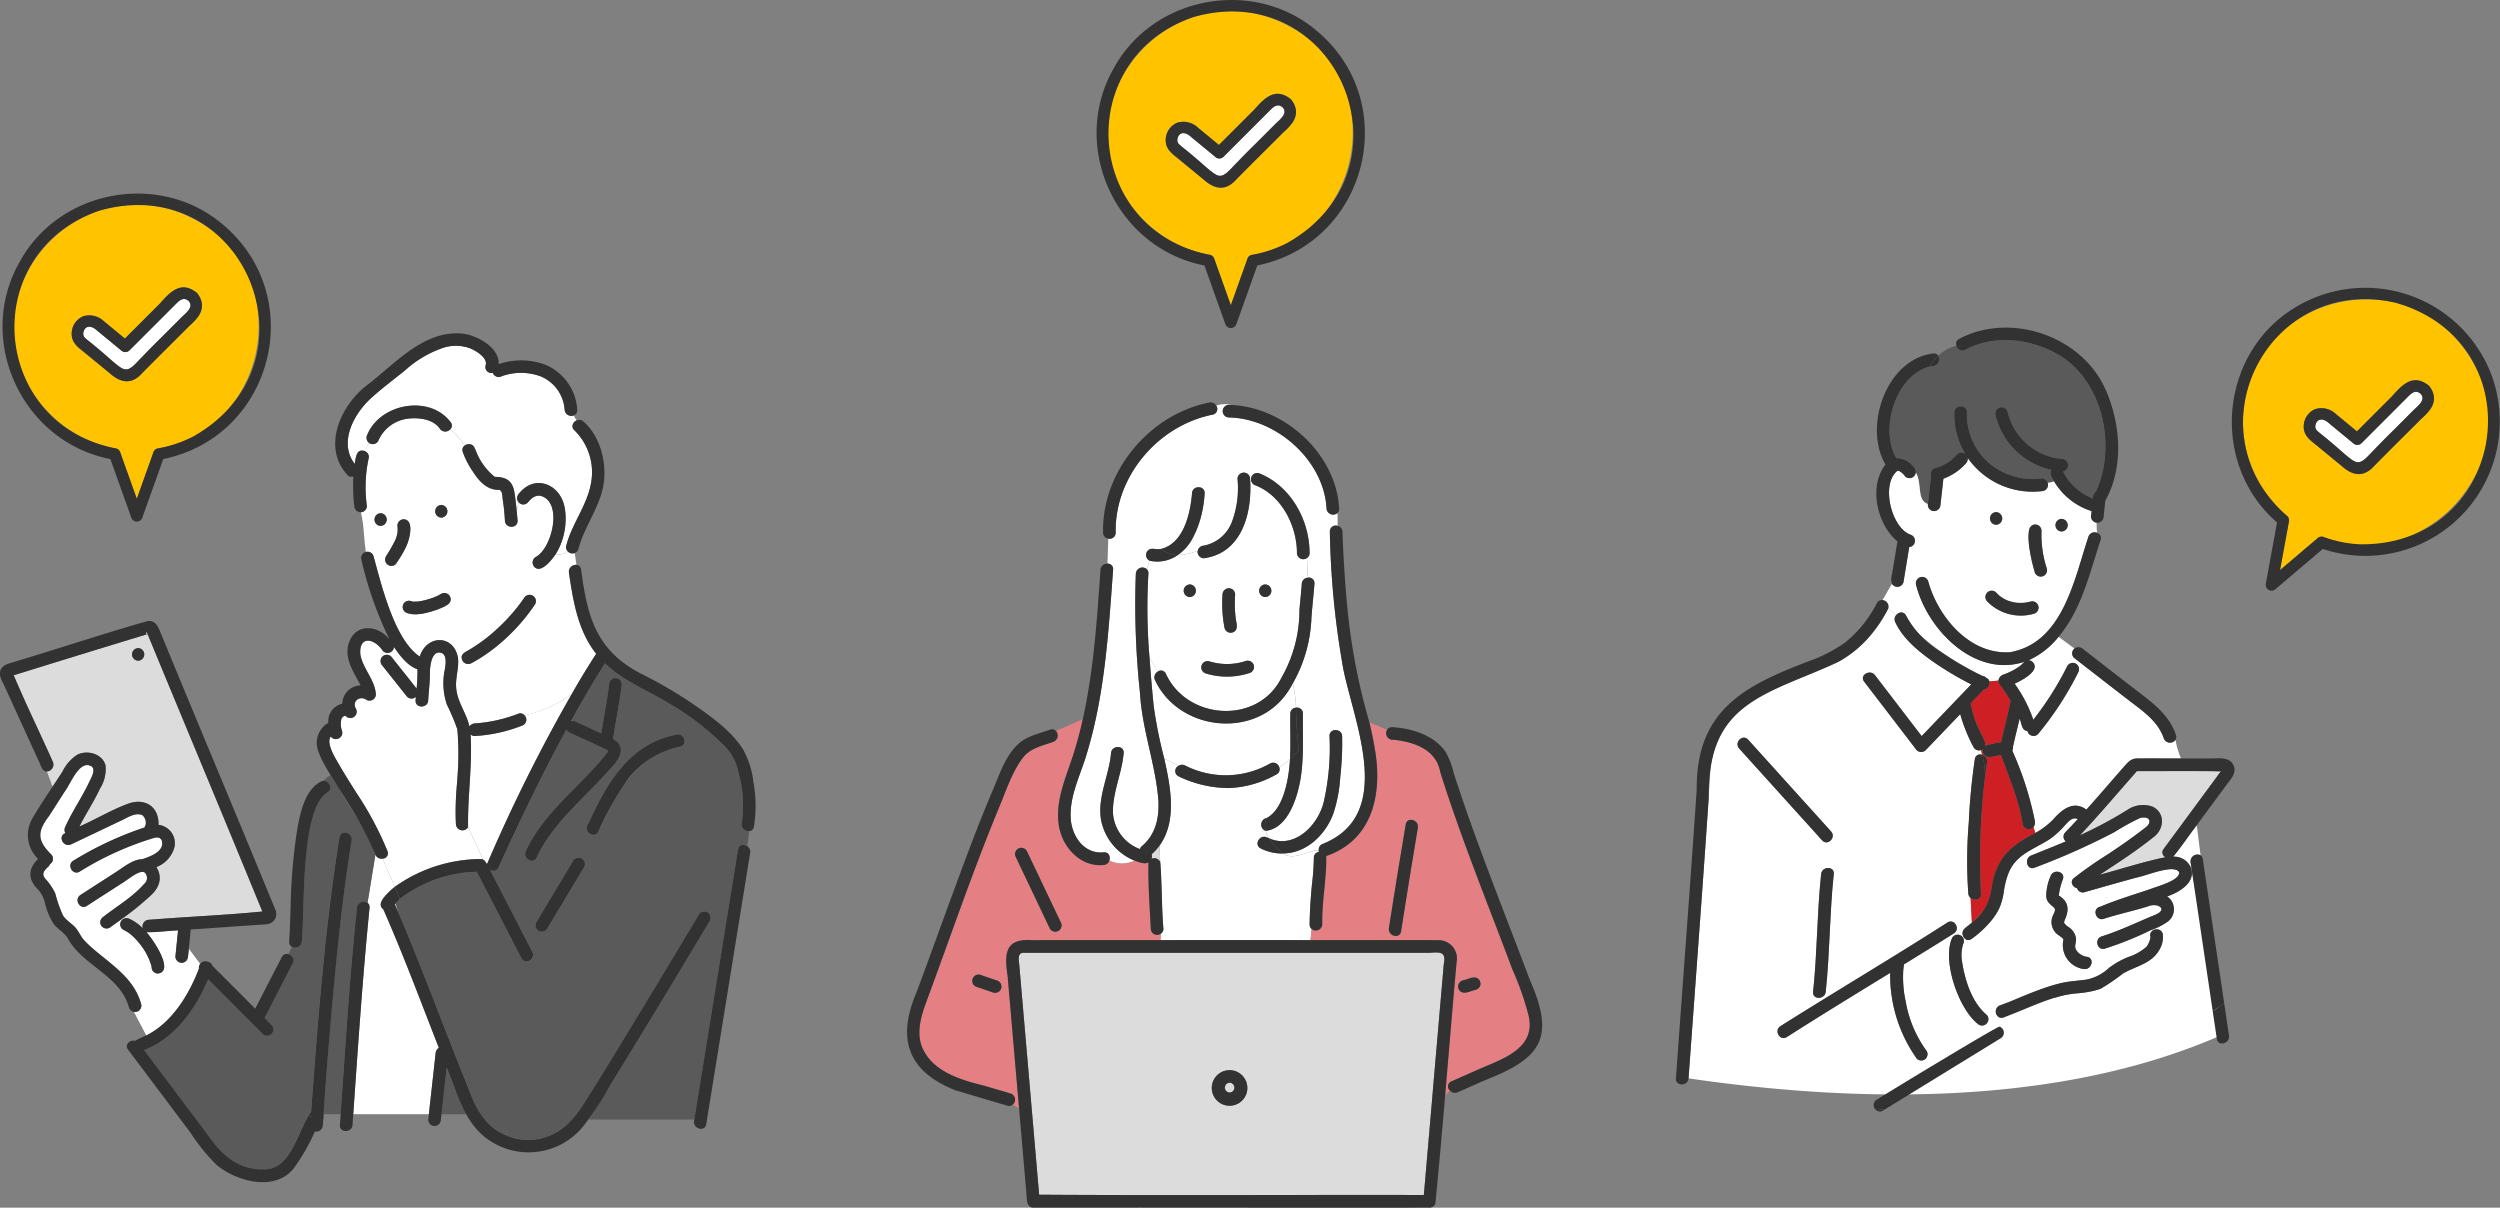 <svg xmlns="http://www.w3.org/2000/svg" width="361.317" height="174.544" viewBox="0 0 361.317 174.544">
  <rect x="0" y="0" width="361.317" height="174.544" fill="#808080" stroke="none"/>
  <g id="グループ_353" data-name="グループ 353" transform="translate(-2716.522 -4139.261)">
    <path id="パス_2218" data-name="パス 2218" d="M582.566,131.994h0" transform="translate(2436.289 4079.279)" fill="#dcdcdc"/>
    <path id="パス_2219" data-name="パス 2219" d="M543.861,123.712l-.023.008-.008,0,.031-.012" transform="translate(2453.229 4082.901)" fill="#dcdcdc"/>
    <path id="パス_2220" data-name="パス 2220" d="M579.269,130.079h0" transform="translate(2437.731 4080.116)" fill="#dcdcdc"/>
    <path id="パス_2221" data-name="パス 2221" d="M543.779,123.735h0l-.062.025s.01,0,.06-.024" transform="translate(2453.277 4082.891)" fill="#dcdcdc"/>
    <path id="パス_2222" data-name="パス 2222" d="M560.742,158.189c-.047-.021-.035-.015,0,0" transform="translate(2445.846 4067.83)" fill="#dcdcdc"/>
    <path id="パス_2223" data-name="パス 2223" d="M558.976,157.146c-.053-.043-.032-.025,0,0" transform="translate(2446.619 4068.292)" fill="#dcdcdc"/>
    <path id="パス_2224" data-name="パス 2224" d="M574.093,234.187l-.029-.027a.325.325,0,0,0,.029.027" transform="translate(2440.007 4034.601)" fill="#dcdcdc"/>
    <path id="パス_2225" data-name="パス 2225" d="M598.833,202.065H587.952c-.364,0-.282.07-.555.38-2.633,2.965-5.187,6.014-7.912,8.9a61.776,61.776,0,0,0,6.8-3.633,4.052,4.052,0,0,1,3.721-.5c1.893.946,1.65,3.351.038,4.454-2.438,1.96-5.089,3.667-7.7,5.382,3.224-.861,6.221-1.863,9.525-2.543a.759.759,0,0,1-.291-1.177c2.768-3.74,5.529-7.5,8.293-11.234a7.312,7.312,0,0,1-1.038-.033" transform="translate(2437.636 4048.637)" fill="#dcdcdc"/>
    <path id="パス_2226" data-name="パス 2226" d="M566.355,173.574c.019-.024.041-.044.06-.068-.043.019-.084.041-.127.06a.664.664,0,0,1,.066.008" transform="translate(2443.407 4061.125)" fill="#dcdcdc"/>
    <path id="パス_2227" data-name="パス 2227" d="M555.109,203.456c-.009.075-.02.149-.029.224.011-.074.022-.149.029-.224" transform="translate(2448.309 4048.028)" fill="#dcdcdc"/>
    <path id="パス_2228" data-name="パス 2228" d="M585.714,182.462a.963.963,0,0,1-1.694-.218c-.839-2.484-3.07-3.965-5.056-5.492-2.648-2.036-5.28-4.092-7.921-6.138a.909.909,0,0,1,.068-1.344l-2.3-1.7a11.79,11.79,0,0,1-4.217,3.338c-.019.023-.042.044-.06.068a.851.851,0,0,1,.379.112c1.583,1.232-1.429,2.8-2.457,3.257a19.782,19.782,0,0,1,2.7,5.22,45.09,45.09,0,0,0,4.922-7.776.92.92,0,0,1,1.247-.327.935.935,0,0,1,.327,1.247,46.881,46.881,0,0,1-5.816,8.931.916.916,0,0,1-1.535-.474c-.848,0-.82-1.16-1.121-1.753-.313,1.358-.677,2.705-.96,4.073a.953.953,0,0,1-.1.545,47.411,47.411,0,0,1,3.271,10.192,1.043,1.043,0,0,1-.2.824l.245.882a10.592,10.592,0,0,0,2.615-1.977c1.269-1.442,2.925-2.754,4.779-1.4,1.816-2.026,3.586-4.1,5.376-6.137.536-.61.99-1.209,1.88-1.259,2.139-.007,4.281,0,6.421,0a12.828,12.828,0,0,1-.8-2.7" transform="translate(2445.225 4063.72)" fill="#fff"/>
    <path id="パス_2229" data-name="パス 2229" d="M536.909,95.131a4.693,4.693,0,0,0-.581.1,11.74,11.74,0,0,0-.585,1.036,11.74,11.74,0,0,1,.585-1.036c-4.877,1.321-7.2,9.045-4.742,13.209a3.165,3.165,0,0,1,2.546,1.335,1.054,1.054,0,0,1,.253.733c.953,1.5.087,4,1.756,4.543.171-1.32.254-2.659.471-3.969a.907.907,0,0,1,.595-1.219,7.021,7.021,0,0,0,.774-.252.391.391,0,0,1,.071-.029,7.106,7.106,0,0,0,1.383-.809c.676-.457,1.129-1.572,2.075-.975a11.16,11.16,0,0,1-1.557-5.969c.037-1.173,1.86-1.174,1.823,0a9.348,9.348,0,0,0,3.108,7.248,9.868,9.868,0,0,0,7.7,2.306.873.873,0,0,1,.856.627,4.139,4.139,0,0,0,.93-.222c-.283-.481-.723-1.11-.364-1.644a10.674,10.674,0,0,1-8.113-7.924.912.912,0,0,1,1.758-.484,8.877,8.877,0,0,0,7.838,6.813.917.917,0,0,1,.176,1.814,10.779,10.779,0,0,0,.769,1.249,9.267,9.267,0,0,0,1.526,1.528,8.812,8.812,0,0,0,2.02,1.151,1.2,1.2,0,0,1,.448-1.031c2.947-6.444,1.073-15.643-5.08-19.56-4-2.49-9.534-3.243-13.776-.926a.914.914,0,0,1-1.324-.58,5.791,5.791,0,0,0-2.617,1.432.994.994,0,0,1-.726,1.507" transform="translate(2459.016 4097.041)" fill="#5a5a5a"/>
    <path id="パス_2230" data-name="パス 2230" d="M530.986,144.15a.778.778,0,0,1,1.217.294,9.937,9.937,0,0,0,2.117,2.879l.11.093-.11-.093a37.419,37.419,0,0,0,8.9,5.808.956.956,0,0,1,.591.3l.008,0a.769.769,0,0,1,.429.5l1.3-.115a1.068,1.068,0,0,1,.684-.863,9.109,9.109,0,0,0,2.385-1.219,4.577,4.577,0,0,0,.442-.392c.132-.137.216-.267.034-.017a1.224,1.224,0,0,1,.231-.239c-7.173,2.394-14.058-4.615-15.687-11.14a.912.912,0,0,1,1.758-.484c1.431,5.182,5.988,10.611,11.8,10.252,7.668-1.329,9.289-10.48,11.361-16.7a.925.925,0,0,1,1.229-.566c-.034-.495-.062-.977-.059-1.459a.913.913,0,0,1-.8-.9l.081-.773a9.668,9.668,0,0,1-5.42-4.3,4.11,4.11,0,0,1-.93.222.915.915,0,0,1-.856,1.2,11.431,11.431,0,0,1-10.7-4.8,1.034,1.034,0,0,1-.252.781,8.019,8.019,0,0,1-3.266,2.217q-.212,1.887-.423,3.775a.938.938,0,0,1-.912.912.905.905,0,0,1-.9-1.038c-1.669-.54-.8-3.043-1.756-4.543a.912.912,0,0,1-1.542.556,2.528,2.528,0,0,0-.845-.775.778.778,0,0,1-.185-.044c-.029,0-.049,0-.053,0-2.467,1.872-.926,8.231,1.848,9.245a.919.919,0,0,1-.164,1.8q-.419,2.545-.84,5.09a.914.914,0,0,1-1.663.205l-1.366,2.371a.958.958,0,0,1,.843,1.154l1.166.99a1.1,1.1,0,0,1,.2-.176m23.678-13.709a.912.912,0,0,1,0,1.823.912.912,0,0,1,0-1.823m-4.726,1.72a.912.912,0,0,1,1.823,0,15.775,15.775,0,0,0,.776,5.487.912.912,0,0,1-1.758.485,17.376,17.376,0,0,1-.842-5.972m-4.735-2.694a.912.912,0,0,1,0,1.823.912.912,0,0,1,0-1.823m-1.293,11.606a.922.922,0,0,1,1.289,0,5.906,5.906,0,0,0,.589.556,5.325,5.325,0,0,0,1,.582,5.785,5.785,0,0,0,1.226.334,6.32,6.32,0,0,0,1.414.005,7.1,7.1,0,0,0,.734-.152.912.912,0,1,1,.484,1.758,6.793,6.793,0,0,1-6.731-1.793.927.927,0,0,1,0-1.289" transform="translate(2459.81 4083.81)" fill="#fff"/>
    <path id="パス_2231" data-name="パス 2231" d="M551.533,196.949a1,1,0,0,1,1.438-1.024l-.549-4.348c-1.15,1.5-2.206,3.1-3.407,4.553a2.646,2.646,0,0,1,2.49,1.445c.953,2.208-1.581,3.705-3.372,4.3a2.238,2.238,0,0,1,.1,3.64,9.873,9.873,0,0,1-2.483,1.25,48.713,48.713,0,0,1-6.59,2.652c-1.123.356-1.6-1.405-.485-1.758,2.445-.774,4.733-1.853,7.084-2.855.417-.178,1.287-.444,1.5-.877.2-.411-.224-.635-.558-.735a2.069,2.069,0,0,0-1.284.106c-2.143.672-4.346,1.129-6.481,1.829-1.121.32-1.668-1.5-.483-1.754l0,0,.045-.014c2.4-1.025,4.891-1.742,7.354-2.595.9-.347,4.153-1.207,4.02-2.37-.142-.387-.792-.454-1.132-.464-1.783.105-3.513.9-5.256,1.282q-3.648,1.008-7.286,2.051a.84.84,0,0,1-1.063-.563c-.648-.157-1.114-.953-.468-1.478a57.181,57.181,0,0,1,4.771-3.344c1.758-1.155,3.5-2.358,5.164-3.649.34-.264.905-.608.973-1.071.11-.752-.845-.759-1.361-.612a37.171,37.171,0,0,0-3.741,2.06,101.176,101.176,0,0,1-11.5,5.118c-1.089.441-1.559-1.323-.485-1.758,1.671-.676,3.349-1.34,5.01-2.041a.877.877,0,0,1-.074-1.313c.613-.626,1.211-1.268,1.807-1.913-.788-.351-1.334.322-1.861.895a13.054,13.054,0,0,1-2.221,2.02c-1.489,1.021-3.31,1.617-4.613,2.892-1.99,1.857-1.726,4.728-2.64,7.081a12.862,12.862,0,0,1-4.011,4.422.752.752,0,0,1-1.108-.182l-.1.069a1.062,1.062,0,0,1-.019.873,5.426,5.426,0,0,0-.18,2.376c.414,2.766,1.378,5.961,3.568,7.841a.663.663,0,0,1,.217.332,4.361,4.361,0,0,0,1.28-.249.956.956,0,0,1,.451-1.451c.482-.169.959-.352,1.434-.538-.038-.057-.064-.11-.107-.168.044.059.07.111.107.168a48.02,48.02,0,0,1,7.649-2.734c1.13-.232,2.271-.284,3.408-.449a6.551,6.551,0,0,0,3.253-1.691,12.109,12.109,0,0,1,2.767-1.564,7.356,7.356,0,0,0,2.664-1.5,3.238,3.238,0,0,0,.566-1.389c-.346-1.126,1.414-1.6,1.758-.484a3.463,3.463,0,0,1-.563,2.452c-1.087,1.895-3.461,2.279-5.211,3.326a29.61,29.61,0,0,1-3.192,2.18c-2.129.8-4.485.508-6.629,1.308.055-.523.091-.845.093-.842-.043,0-4.256,2.1-6.328,3.118-.549,1.112-2.362,1.923-2.775,3.575.413-1.652,2.227-2.463,2.775-3.575-.664.327-1.111.546-1.125.547a.769.769,0,0,1-1-.284,4.361,4.361,0,0,1-1.28.249.918.918,0,0,1-1.506.957c-2.741-2.152-5.194-9.161-3.673-12.427a.916.916,0,0,1,1.594.047l.1-.069c-.689-1.07.4-1.472,1.144-2.18l-.185-3.544a.919.919,0,0,1-.33-.636,66.879,66.879,0,0,1,.07-10.327,89.06,89.06,0,0,1,.876-9.122.761.761,0,0,1,1.051-.611c-.052-.23-.1-.457-.15-.682a.9.9,0,0,1-1.075-.4,23.789,23.789,0,0,1-1.94-4.8l-5,5.214a.926.926,0,0,1-1.431-.185l-7.459-9.733c-.714-.932.87-1.839,1.574-.92l6.744,8.8,7.169-7.478a45.285,45.285,0,0,1-5.719-3.421c-2.053-1.471-4.183-3.236-5.271-5.577a.923.923,0,0,1,.161-1.038l-1.166-.99a17.567,17.567,0,0,1-7.213,7.766c-7.8,3.789-17.553,5.284-18.5,15.762-.932,14.82-2.095,29.629-3.156,44.441,17.467,2.541,50.329,5.568,77.217-6.334-1.067-7.181-3.589-17.705-4.656-24.886m-15.451,15.415a3.48,3.48,0,0,1-2.92-4.263c-.1-.222-.44-.421-.62-.566a2.267,2.267,0,0,1-.836-3.033c.156-.4.4-.718.053-1.04-.559-.527-1.041-.8-1.091-1.639a7.37,7.37,0,0,1,.641-2.911c.416-1.087,2.179-.612,1.758.484a9.921,9.921,0,0,0-.584,2.342c1.407.877,1.534,2.013.9,3.448-.092.241-.2.39-.075.6a2.692,2.692,0,0,0,.636.544,2.367,2.367,0,0,1,1.037,1.684c.015.514-.268,1.019-.035,1.517a2.17,2.17,0,0,0,1.621,1.069c1.156.19.663,1.946-.485,1.758m-48.5-33.147,11.988,13.267c.786.869-.5,2.161-1.289,1.289l-11.988-13.267c-.785-.869.5-2.162,1.29-1.289m12.38,19.423c-.607,5.657-.559,11.365-1.166,17.022-.124,1.156-1.948,1.165-1.823,0,.607-5.657.559-11.365,1.166-17.022.124-1.156,1.948-1.165,1.823,0m10.01,15.167a18.674,18.674,0,0,0,3.276,10.229.934.934,0,0,1,0,1.289.917.917,0,0,1-1.289,0,20.819,20.819,0,0,1-3.852-12.4c-5,3.066-10,6.12-14.936,9.276-.993.635-1.906-.944-.92-1.574,8.011-5.046,16.162-9.876,24.139-14.977,1.015-.634,1.892.968.92,1.574-2.388,1.515-4.8,2.989-7.21,4.473a7.81,7.81,0,0,0-.128,2.113" transform="translate(2481.592 4066.944)" fill="#fff"/>
    <path id="パス_2232" data-name="パス 2232" d="M553.339,180.114l-1.91,1.992a16.623,16.623,0,0,0,.865,3.028c.378.806.787,1.6,1.144,2.416a1.129,1.129,0,0,1,.078.713,9.459,9.459,0,0,1,2.314-.511c.443-2.007.992-3.989,1.366-6.011a23.391,23.391,0,0,0-1.613-2.431.677.677,0,0,1-.138-.476l-1.3.115a.989.989,0,0,1-.81,1.165" transform="translate(2449.905 4058.796)" fill="#ce1f24"/>
    <path id="パス_2233" data-name="パス 2233" d="M553.638,219.166a6.761,6.761,0,0,0,.793-2.617c.641-4.278,2.611-6.139,6.329-8.011l-.245-.882a.9.9,0,0,1-1.556-.339c-.542-3.474-1.947-6.759-3.148-10.038-.718.048-1.5.455-2.189.163a.9.9,0,0,1-.411-1.037.739.739,0,0,1-.277.15c.046.225.1.452.15.682a.972.972,0,0,1,.707,1.1c-.11.676-.2,1.357-.284,2.04-.006.076-.017.15-.028.224a100.123,100.123,0,0,0-.569,16.7c.086.887-.942,1.093-1.493.636l.185,3.545a10.813,10.813,0,0,0,2.037-2.311" transform="translate(2449.911 4051.111)" fill="#ce1f24"/>
    <path id="パス_2234" data-name="パス 2234" d="M567.238,138.721c-2.009.032-.361,5.671-.07,6.883a.912.912,0,0,0,1.758-.484,15.776,15.776,0,0,1-.777-5.487.913.913,0,0,0-.912-.912" transform="translate(2443.422 4076.337)" fill="#323232"/>
    <path id="パス_2235" data-name="パス 2235" d="M574.095,137.285a.912.912,0,0,0,0,1.823.912.912,0,0,0,0-1.823" transform="translate(2440.379 4076.965)" fill="#323232"/>
    <path id="パス_2236" data-name="パス 2236" d="M557.282,135.554a.912.912,0,0,0,0,1.823.912.912,0,0,0,0-1.823" transform="translate(2447.731 4077.722)" fill="#323232"/>
    <path id="パス_2237" data-name="パス 2237" d="M555.464,157.265a6.794,6.794,0,0,0,6.731,1.793.912.912,0,1,0-.484-1.758,7.068,7.068,0,0,1-.734.152,6.315,6.315,0,0,1-1.413-.005,5.782,5.782,0,0,1-1.226-.334,5.339,5.339,0,0,1-1-.582,5.9,5.9,0,0,1-.589-.556.912.912,0,0,0-1.289,1.289m2.869-.153c-.035-.015-.047-.021,0,0m-.993-.581c-.032-.025-.053-.043,0,0" transform="translate(2448.255 4068.907)" fill="#323232"/>
    <path id="パス_2238" data-name="パス 2238" d="M505.579,158.146l-2.089,3.626,2.089-3.626a.781.781,0,0,0-.81.447,17.466,17.466,0,0,1-4.594,5.684,20.951,20.951,0,0,1-5.04,2.622c-9.629,3.641-16.479,7.18-16.407,18.642-.935,13.914-2.005,27.821-3,41.728-.072.99,1.217,1.135,1.669.454-.1-.056-.194-.108-.29-.165.1.057.194.109.29.165a.924.924,0,0,0,.154-.454q.311-4.234.62-8.469c.775-10.695,1.57-21.387,2.3-32.085-.192-13.961,8.256-14.8,18.736-19.649a16.075,16.075,0,0,0,5.064-4.359,21.124,21.124,0,0,0,2.069-3.195.943.943,0,0,0-.764-1.367" transform="translate(2483.011 4067.845)" fill="#323232"/>
    <path id="パス_2239" data-name="パス 2239" d="M557.573,140.817c.042.622.092,1.264.092,1.957,0-.693-.049-1.335-.092-1.957a.924.924,0,0,0-1.229.566c-2.069,6.212-3.7,15.371-11.361,16.7-5.809.357-10.363-5.07-11.8-10.252a.913.913,0,0,0-1.758.484c1.628,6.524,8.516,13.535,15.687,11.14a1.208,1.208,0,0,0-.231.239c.182-.25.1-.12-.034.017a4.65,4.65,0,0,1-.442.393,9.126,9.126,0,0,1-2.385,1.219,1.067,1.067,0,0,0-.684.863l2.1-.187-2.1.187a.676.676,0,0,0,.138.476,23.338,23.338,0,0,1,1.613,2.432c-.374,2.022-.922,4-1.366,6.011a9.465,9.465,0,0,0-2.314.512,1.125,1.125,0,0,0-.078-.713c-.357-.816-.766-1.61-1.144-2.416a16.635,16.635,0,0,1-.865-3.028l1.91-1.993a.989.989,0,0,0,.81-1.165l-1.315.118,1.315-.118a.767.767,0,0,0-.429-.5l-.009,0a.948.948,0,0,0-.591-.3,48.429,48.429,0,0,1-6.1-3.553A13.911,13.911,0,0,1,530,152.805a.778.778,0,0,0-1.217-.294l2.184,3-2.184-3a.953.953,0,0,0-.358,1.214c1.088,2.34,3.217,4.105,5.271,5.577a45.285,45.285,0,0,0,5.719,3.421l-7.169,7.477-6.745-8.8c-.7-.919-2.288-.012-1.574.92l7.459,9.734a.926.926,0,0,0,1.431.185l5-5.214a23.789,23.789,0,0,0,1.94,4.8.9.9,0,0,0,1.075.4,7.567,7.567,0,0,1-.186-1.49,7.567,7.567,0,0,0,.186,1.49.738.738,0,0,0,.277-.15.9.9,0,0,0,.411,1.037c.693.292,1.471-.115,2.189-.163,1.2,3.279,2.605,6.564,3.148,10.038a.9.9,0,0,0,1.556.339l-.619-2.228.619,2.228a1.041,1.041,0,0,0,.2-.823,47.393,47.393,0,0,0-3.271-10.192.96.96,0,0,0,.1-.546c.284-1.367.647-2.714.961-4.073.3.593.273,1.755,1.12,1.753a.917.917,0,0,0,1.536.475,46.9,46.9,0,0,0,5.815-8.931.934.934,0,0,0-.327-1.247.92.92,0,0,0-1.247.327,45.116,45.116,0,0,1-4.922,7.777,19.772,19.772,0,0,0-2.7-5.22c1.024-.455,4.042-2.025,2.457-3.257a.848.848,0,0,0-.379-.111,1.824,1.824,0,0,0-.419,1.146,1.824,1.824,0,0,1,.419-1.146c-.022,0-.044-.008-.066-.008.043-.018.084-.041.127-.059a17.067,17.067,0,0,1,1.344-1.217,17.067,17.067,0,0,0-1.344,1.217,11.789,11.789,0,0,0,4.217-3.338l-.447-.33.447.33c3.368-4.042,4.459-9.138,6.071-13.978a.8.8,0,0,0-.528-1.051" transform="translate(2462.01 4075.447)" fill="#323232"/>
    <path id="パス_2240" data-name="パス 2240" d="M503.78,208.326c.788.872,2.074-.42,1.289-1.289l-11.988-13.267c-.788-.873-2.074.42-1.289,1.289l11.988,13.267" transform="translate(2476.092 4052.391)" fill="#323232"/>
    <path id="パス_2241" data-name="パス 2241" d="M512.781,244.859c.607-5.657.559-11.365,1.166-17.022.125-1.165-1.7-1.156-1.823,0-.607,5.657-.559,11.365-1.166,17.022-.125,1.165,1.7,1.156,1.823,0" transform="translate(2467.606 4037.747)" fill="#323232"/>
    <path id="パス_2242" data-name="パス 2242" d="M588.429,199.643c-.633-1.082-2.078-.837-3.136-.837h-4.37a3.758,3.758,0,0,0,1.3,1.552,3.758,3.758,0,0,1-1.3-1.552c-2.14,0-4.282-.007-6.42,0-.89.05-1.344.649-1.88,1.259-1.79,2.038-3.56,4.111-5.376,6.137-1.855-1.356-3.509-.044-4.779,1.4a10.6,10.6,0,0,1-2.615,1.976l.4,1.434-.4-1.434c-3.723,1.875-5.687,3.733-6.329,8.011a7.181,7.181,0,0,1-2.83,4.928l.049.947-.049-.947c-.476.465-.88.652-1.2,1.041a2.114,2.114,0,0,0,1.13.5,2.114,2.114,0,0,1-1.13-.5c-.5.745.312,1.93,1.164,1.321a15.078,15.078,0,0,0,2.518-2.263,7.96,7.96,0,0,0,2.167-4.877c.773-4.691,2.992-5.1,6.581-7.254a13.046,13.046,0,0,0,2.221-2.02c.527-.572,1.074-1.246,1.861-.9-.6.645-1.193,1.287-1.807,1.914a.878.878,0,0,0,.074,1.313c-1.661.7-3.339,1.365-5.01,2.041-1.073.434-.6,2.2.485,1.758a101.377,101.377,0,0,0,11.5-5.118,37.171,37.171,0,0,1,3.741-2.061c.515-.146,1.47-.141,1.361.612-.068.464-.634.807-.973,1.072-1.662,1.291-3.406,2.494-5.164,3.649a57.074,57.074,0,0,0-4.771,3.344c-.647.526-.18,1.321.468,1.478a.84.84,0,0,0,1.063.564q3.639-1.042,7.286-2.051c1.742-.383,3.473-1.177,5.256-1.283.339.011.99.078,1.132.465.129,1.168-3.115,2.021-4.02,2.37-2.462.853-4.954,1.569-7.354,2.594l-.045.014,0,0c-1.183.25-.642,2.074.483,1.754,2.135-.7,4.338-1.157,6.481-1.829a2.075,2.075,0,0,1,1.284-.106c.333.1.761.325.557.736-.214.432-1.084.7-1.5.877-2.351,1-4.639,2.081-7.084,2.854-1.115.353-.639,2.113.484,1.758a48.714,48.714,0,0,0,6.59-2.652,9.886,9.886,0,0,0,2.484-1.25,2.237,2.237,0,0,0-.1-3.64c1.79-.594,4.327-2.093,3.372-4.3A2.646,2.646,0,0,0,579.787,213c1.2-1.456,2.257-3.05,3.408-4.553l-.144-1.141.144,1.141,4.313-5.84c.636-.861,1.592-1.82.922-2.967M586.07,201.5,578.4,211.9a.758.758,0,0,0,.291,1.176c-3.3.68-6.3,1.682-9.525,2.543,2.609-1.715,5.26-3.422,7.7-5.382,1.61-1.1,1.857-3.509-.038-4.454a4.051,4.051,0,0,0-3.721.5,61.768,61.768,0,0,1-6.8,3.633c2.725-2.885,5.279-5.934,7.912-8.9.272-.31.191-.38.555-.38,3.98.015,7.945-.038,11.919.033a8.252,8.252,0,0,0-.618.841" transform="translate(2450.819 4050.072)" fill="#323232"/>
    <path id="パス_2243" data-name="パス 2243" d="M554.8,201.019c.082-.684.173-1.365.284-2.04a.972.972,0,0,0-.707-1.1,10.633,10.633,0,0,1,.423,3.135" transform="translate(2448.615 4050.465)" fill="#323232"/>
    <path id="パス_2244" data-name="パス 2244" d="M552.69,197.848a.761.761,0,0,0-1.051.611,89.079,89.079,0,0,0-.876,9.122,66.734,66.734,0,0,0-.07,10.326.917.917,0,0,0,.33.636l-.187-3.585.187,3.585c.55.457,1.578.251,1.493-.636a100.182,100.182,0,0,1,.568-16.7,3.123,3.123,0,0,1-.123.546,3.123,3.123,0,0,0,.123-.546c.009-.075.02-.149.029-.224a10.638,10.638,0,0,0-.423-3.135" transform="translate(2450.305 4050.501)" fill="#323232"/>
    <path id="パス_2245" data-name="パス 2245" d="M571.932,233.071c.343.322.1.642-.053,1.04a2.268,2.268,0,0,0,.837,3.033c.179.144.522.343.62.565a3.48,3.48,0,0,0,2.92,4.263c1.148.188,1.641-1.568.484-1.758a2.169,2.169,0,0,1-1.621-1.069c-.233-.5.049-1,.034-1.517a2.366,2.366,0,0,0-1.036-1.684,2.678,2.678,0,0,1-.636-.544c-.121-.214-.017-.363.074-.6.635-1.447.513-2.561-.9-3.447a9.918,9.918,0,0,1,.583-2.343c.42-1.1-1.341-1.571-1.758-.484a7.359,7.359,0,0,0-.641,2.911c.049.841.531,1.112,1.09,1.639m.75-1.619-.029-.027.029.027" transform="translate(2441.419 4037.336)" fill="#323232"/>
    <path id="パス_2246" data-name="パス 2246" d="M592.5,182.926c-.905-2.681-2.965-4.342-5.136-6-2.784-2.126-5.54-4.288-8.309-6.434a.951.951,0,0,0-1.222-.055l3.062,2.263-3.062-2.263a.909.909,0,0,0-.068,1.344c2.64,2.046,5.272,4.1,7.921,6.138,1.986,1.527,4.216,3.008,5.055,5.492a.963.963,0,0,0,1.694.218c-.1-.423-.2-.836-.326-1.221.128.385.23.8.326,1.221a.791.791,0,0,0,.064-.7" transform="translate(2438.506 4062.555)" fill="#323232"/>
    <path id="パス_2247" data-name="パス 2247" d="M613.735,263.676q.234,1.576.468,3.152c.172,1.156,1.929.665,1.758-.484q-.349-2.355-.7-4.709-.811.63-1.65,1.214l.123.828" transform="translate(2422.712 4022.587)" fill="#323232"/>
    <path id="パス_2248" data-name="パス 2248" d="M610.142,227.289q-.234-1.576-.468-3.152a.743.743,0,0,0-.321-.539l.486,3.851-.486-3.851a1,1,0,0,0-1.437,1.024q1.6,10.771,3.2,21.542.838-.585,1.65-1.214-1.312-8.83-2.624-17.66" transform="translate(2425.208 4039.271)" fill="#323232"/>
    <path id="パス_2249" data-name="パス 2249" d="M551.3,255.669c-2.19-1.88-3.154-5.074-3.569-7.841a5.434,5.434,0,0,1,.181-2.376.941.941,0,0,0-.328-1.247.918.918,0,0,0-1.247.327c-1.519,3.263.927,10.269,3.673,12.427a.912.912,0,0,0,1.518-.425,2.015,2.015,0,0,1-1.818-.508,2.015,2.015,0,0,0,1.818.508.823.823,0,0,0-.229-.864" transform="translate(2452.334 4030.26)" fill="#323232"/>
    <path id="パス_2250" data-name="パス 2250" d="M582,243.343c-.344-1.118-2.105-.641-1.758.484a3.233,3.233,0,0,1-.567,1.389,7.353,7.353,0,0,1-2.664,1.5,12.117,12.117,0,0,0-2.766,1.564,6.55,6.55,0,0,1-3.253,1.691c-1.138.165-2.278.217-3.408.449-3.171.655-6.042,2.218-9.083,3.272a.947.947,0,0,0,.084,1.807,3.632,3.632,0,0,1,.462-.073c.048-.016.093-.036.14-.053-.483-.593,1.234-1.187.64-1.78.594.593-1.124,1.187-.64,1.78.372-.133.74-.28,1.11-.424a2.041,2.041,0,0,0,.139-.748,2.041,2.041,0,0,1-.139.748c2.917-1.135,5.781-2.558,8.918-2.969a14.107,14.107,0,0,0,3.822-.684,29.777,29.777,0,0,0,3.192-2.18c1.749-1.047,4.123-1.431,5.209-3.326a3.461,3.461,0,0,0,.564-2.452" transform="translate(2447.087 4030.864)" fill="#323232"/>
    <path id="パス_2251" data-name="パス 2251" d="M559.534,265.344l.062-.024a3.6,3.6,0,0,0-.462.073.876.876,0,0,0,.4-.049" transform="translate(2446.536 4020.975)" fill="#323232"/>
    <path id="パス_2252" data-name="パス 2252" d="M526.2,241.784c.466-.7.933-.77,1.4-.595a.823.823,0,0,0-1.214-.338c-7.977,5.1-16.128,9.93-24.139,14.977-.986.63-.073,2.209.92,1.574,4.937-3.156,9.941-6.21,14.937-9.276a20.82,20.82,0,0,0,3.851,12.4.918.918,0,0,0,1.289,0,.933.933,0,0,0,0-1.289,16.463,16.463,0,0,1-2.889-7,15.171,15.171,0,0,1-.258-5.342c2.407-1.485,4.821-2.959,7.21-4.474a.9.9,0,0,0,.294-1.236c-.466-.176-.933-.1-1.4.595" transform="translate(2471.601 4031.74)" fill="#323232"/>
    <path id="パス_2253" data-name="パス 2253" d="M536.152,95.121a.733.733,0,0,0-.726-.316c-6.754.783-10.139,10.564-6.9,16.048-2.474,3.163-1.228,8.668,1.73,11.109l-.775,4.7a2.406,2.406,0,0,0-.025,1.416l1.005-1.744-1.005,1.744a.913.913,0,0,0,1.663-.205q.42-2.545.84-5.09a.919.919,0,0,0,.164-1.795c-2.771-1.012-4.316-7.369-1.847-9.245,0,0,.024,0,.052,0a.761.761,0,0,0,.186.044,2.536,2.536,0,0,1,.845.775A.912.912,0,0,0,532.9,112a2.184,2.184,0,0,0-1.073-.872A2.184,2.184,0,0,1,532.9,112a1.058,1.058,0,0,0-.253-.733,3.167,3.167,0,0,0-2.547-1.334c-2.454-4.161-.136-11.889,4.743-13.209a8.152,8.152,0,0,1,1.307-1.605" transform="translate(2460.498 4095.544)" fill="#323232"/>
    <path id="パス_2254" data-name="パス 2254" d="M540.781,96.975a4.571,4.571,0,0,1,.581-.1.994.994,0,0,0,.726-1.507,8.152,8.152,0,0,0-1.307,1.605" transform="translate(2454.562 4095.295)" fill="#323232"/>
    <path id="パス_2255" data-name="パス 2255" d="M569.335,97.248c-3.333-7.821-13.716-11.418-21.21-7.453a.8.8,0,0,0-.4.994,6.608,6.608,0,0,1,1.568-.181,6.608,6.608,0,0,0-1.568.181.914.914,0,0,0,1.324.58c4.242-2.318,9.779-1.565,13.775.926,6.154,3.919,8.026,13.114,5.081,19.56a1.2,1.2,0,0,0-.448,1.031,8.827,8.827,0,0,1-2.021-1.151,9.3,9.3,0,0,1-1.525-1.527,10.7,10.7,0,0,1-.769-1.249.917.917,0,0,0-.176-1.814,8.877,8.877,0,0,1-7.838-6.813.912.912,0,0,0-1.758.485,10.676,10.676,0,0,0,8.112,7.924c-.359.535.081,1.163.364,1.644a3.912,3.912,0,0,0,1.424-.937,3.912,3.912,0,0,1-1.424.937,9.669,9.669,0,0,0,5.42,4.3q-.04.387-.082.773a.913.913,0,0,0,.8.9,7.05,7.05,0,0,1,.758-3.269,7.05,7.05,0,0,0-.758,3.269.918.918,0,0,0,1.027-.9q.121-1.147.242-2.295c2.689-4.776,2.221-11.02.089-15.918m-3.881,14.5.017.013-.017-.013" transform="translate(2451.546 4098.443)" fill="#323232"/>
    <path id="パス_2256" data-name="パス 2256" d="M556.443,119.5a10.338,10.338,0,0,0,1.292-.057.874.874,0,0,0-.856-.627,9.867,9.867,0,0,1-7.7-2.306,9.344,9.344,0,0,1-3.108-7.248c.036-1.173-1.787-1.172-1.823,0a11.158,11.158,0,0,0,1.556,5.969c-.946-.6-1.4.518-2.075.976a7.105,7.105,0,0,1-1.383.809l.023-.008c-.011,0-.021.008-.032.013h0c-.051.022-.062.026-.06.024a7.071,7.071,0,0,1-.775.252.907.907,0,0,0-.595,1.219c-.217,1.309-.3,2.649-.47,3.969a3.186,3.186,0,0,0,1.425.055,3.186,3.186,0,0,1-1.425-.055.9.9,0,0,0,.9,1.038.938.938,0,0,0,.912-.912q.211-1.887.423-3.774a8.016,8.016,0,0,0,3.266-2.217,1.033,1.033,0,0,0,.252-.782,11.429,11.429,0,0,0,10.7,4.8.914.914,0,0,0,.856-1.2,10.338,10.338,0,0,1-1.292.057M544.9,115.857c.608,0,1.215-1.215,1.823-1.215-.608,0-1.215,1.215-1.823,1.215" transform="translate(2454.723 4089.603)" fill="#323232"/>
    <path id="パス_2257" data-name="パス 2257" d="M543.79,123.727a.441.441,0,0,0-.071.029l.062-.025.008,0" transform="translate(2453.277 4082.894)" fill="#323232"/>
    <path id="パス_2258" data-name="パス 2258" d="M529.086,276.937l-2.152,1.321a.923.923,0,0,0-.068,1.514q.689-.084,1.376-.177l14.509-8.909,2.152-1.321a.939.939,0,0,0-.2-1.671c-.843.568-1.631,1.172-1.631,2.3,0-1.129.788-1.734,1.631-2.3-.214-.074-10.647,6.194-15.613,9.243" transform="translate(2460.806 4019.937)" fill="#323232"/>
    <path id="パス_2259" data-name="パス 2259" d="M528.136,289.081l.388-.238q-.687.094-1.376.177a.808.808,0,0,0,.989.061" transform="translate(2460.524 4010.688)" fill="#323232"/>
    <path id="パス_2260" data-name="パス 2260" d="M296.523,214.992c-.168-3.183-.4-6.39-.345-9.571-.612.32-1.4-.07-2.009-.257a4.177,4.177,0,0,1-3.634-.018.932.932,0,0,1-.811.644c-3.329.329-5.945-2.509-6.466-5.6-.539-3.2.65-6.213,1.677-9.18a57.624,57.624,0,0,0,1.761-6.292l-3.877,1.7a.979.979,0,0,1-.371,1.569c-1.586.575-3.339.895-4.407,2.3-1.529,2.012-2.37,4.606-3.332,6.922-3.875,9.33-7.125,18.926-10.637,28.4-.738,1.989-1.405,4.276-.657,6.362,1.442,3.668,5.591,4.871,9.058,5.723l3.8,1.127a.931.931,0,0,1,.31,1.6l.91.541q-.825-9.542-1.65-19.083c-.486-3.261-.422-5.514,3.569-5.224H297.96l.048-.97a.912.912,0,0,1-1.485-.7M274.9,223.6a.968.968,0,0,1-1.419.535l-2.1-.721a.934.934,0,0,1-.636-1.121.968.968,0,0,1,1.419-.535l2.1.721a.933.933,0,0,1,.636,1.121m8.3-8.276a.919.919,0,0,1-1.247-.327l-.618-1.3-4.306-9.043a.912.912,0,0,1,1.574-.92q2.461,5.171,4.924,10.34a.932.932,0,0,1-.327,1.247" transform="translate(2586.313 4058.482)" fill="#e48083"/>
    <path id="パス_2261" data-name="パス 2261" d="M347.767,208.081c-1.561-.008-3.122,1.25-4.683.729-.129-.086-.262-.18-.4-.278a6.732,6.732,0,0,1-3.3-.729c-1.047-.534-.123-2.107.92-1.574.087.044.173.072.26.11a3.982,3.982,0,0,1-.462-1.068.967.967,0,0,1,.154-1.865,3.408,3.408,0,0,1,.389-.674,3.408,3.408,0,0,0-.389.674c2.524-1.338,3.221-5.921,3.361-8.539a13.825,13.825,0,0,1-1.538,1.263.805.805,0,0,1-.411.971,15.091,15.091,0,0,1-6.916,1.98,16.77,16.77,0,0,1-7.25-1.7.844.844,0,0,1,.045-1.532,20.309,20.309,0,0,1-2.111-1.05c.917,4.068,1.893,9.057-.677,12.593l.1,2.371c.253,3.186.185,6.436.458,9.637a.835.835,0,0,1-.339.7l-.048.97h21.655l.162-1.623a.827.827,0,0,1-.29-.668c.019-1.909.155-3.812.331-5.712a37.243,37.243,0,0,0,.282-3.891.83.83,0,0,1,.729-.867,1.053,1.053,0,0,1-.034-.222" transform="translate(2559.34 4054.076)" fill="#fff"/>
    <path id="パス_2262" data-name="パス 2262" d="M322.709,218.436a.939.939,0,0,1-.033.665.953.953,0,0,1,1.271.446l-.095-2.371a7.79,7.79,0,0,1-1.144,1.26" transform="translate(2560.254 4044.29)" fill="#dcdcdc"/>
    <path id="パス_2263" data-name="パス 2263" d="M383.893,237.421l4.435-1.956c3.347-1.426,7.737-2.959,6.757-7.469a41.894,41.894,0,0,0-2.359-6.756c-3.551-9.467-7.381-18.849-10.424-28.494-.528-3-3.226-4.186-5.966-4.6a7.138,7.138,0,0,0-.972-.1.949.949,0,0,1-.75-1.441l-2.56-1.089c1.892,7.353,2.268,16.265-6.242,19.333.1,3.077-.645,6.6-.57,9.869a.93.93,0,0,1-1.533.668L363.546,217c6.168.017,12.338-.034,18.506,0a2.643,2.643,0,0,1,2.6,3.151q-.834,9.643-1.667,19.285l.714-.685a.788.788,0,0,1,.192-1.334m-4.831-36.665c-.832,4.992-1.661,9.986-2.431,14.988-.178,1.158-1.935.663-1.758-.484.77-5,1.6-10,2.43-14.988.193-1.157,1.949-.663,1.758.484M385,223.242c.431-.614,1.33-.56,1.975-.828a.919.919,0,0,1,1.03,1.339c-.431.614-1.33.56-1.975.828a.919.919,0,0,1-1.03-1.339" transform="translate(2542.382 4058.137)" fill="#e48083"/>
    <path id="パス_2264" data-name="パス 2264" d="M341.821,174.264c-4.6,6.487-15.626,5.005-18.836-2.115a.957.957,0,0,1,.393-1.239l-1.191-2.048c.17,2.332.366,4.666.6,6.99a64.312,64.312,0,0,0,1.524,7.6,20.355,20.355,0,0,0,2.111,1.049.925.925,0,0,1,.876-.042,12.928,12.928,0,0,0,12.325-.278.917.917,0,0,1,1.331.6,13.882,13.882,0,0,0,1.538-1.263c.116-2.172.01-4.364.045-6.532a.865.865,0,0,1,.825-.872,20.827,20.827,0,0,0-.455-3.535,15.608,15.608,0,0,1-1.091,1.677" transform="translate(2560.468 4065.417)" fill="#fff"/>
    <path id="パス_2265" data-name="パス 2265" d="M341.361,142.235a124.547,124.547,0,0,1-1.972-20,.856.856,0,0,1,1.125-.847l-.018-1.856a.958.958,0,0,1-1.585-.646c-.366-6.977-7.271-13.042-14.125-13.164a.912.912,0,0,1,0-1.823c.131,0,.26.011.391.017a3.917,3.917,0,0,0-2.211.1.828.828,0,0,1-.51,1.3c-7.893,1.563-14.186,8.95-14.02,17.049a.863.863,0,0,1-1.073.864l-.112,3.616a.785.785,0,0,1,.811.873c-.679,9.17-1.219,18.49-4.027,27.307-.893,2.772-2.254,5.564-2.107,8.545.127,2.6,1.893,5.289,4.778,5,.737-.073,1,.624.811,1.179a4.179,4.179,0,0,0,3.634.018,7.964,7.964,0,0,1-4.833-5.867c-.576-3.268,1.173-6.463,1.44-9.677.1-1.163,1.921-1.169,1.823,0-.243,2.912-1.629,5.732-1.545,8.664a5.976,5.976,0,0,0,3.9,5.212.819.819,0,0,1,.277-.42c2.025-1.707,2.525-4.132,2.385-6.68-.422-5.23-2.364-10.207-2.656-15.465a120.237,120.237,0,0,1-.6-17.249.956.956,0,0,1,1.619-.609l.357-1.258a.953.953,0,0,1-.467-1.066c.3-1.023,1.392-.461,2.124-.63-.038-.027-.075-.049-.114-.078.038.029.075.051.114.078,3.281-.767,4.259-5.129,4.494-8.039.051-1.171,1.874-1.173,1.823,0-.244,3.192-1.132,6.982-3.89,8.923a8.971,8.971,0,0,0,2.887-.6.957.957,0,0,1,.9-.766,5.454,5.454,0,0,0,4.027-3.372,13.969,13.969,0,0,0,.828-6.294.914.914,0,0,1,1.793-.216,1.884,1.884,0,0,1,.239-.079.9.9,0,0,1,1.068-.5c4.571,1.794,7.313,6.743,7.316,11.534a.824.824,0,0,1-.379.727l.135,2.837a.8.8,0,0,1,.945.868c-.12,1.633-.314,3.259-.433,4.892a20.653,20.653,0,0,1-2.678,9.49,20.759,20.759,0,0,1,.456,3.535.855.855,0,0,1,1,.872c-.052,3.231.177,6.5-.4,9.7-.493,2.674-1.837,6.871-4.983,7.235a3.972,3.972,0,0,0,.462,1.068c3.642,1.62,7.05-1.805,7.9-5.158a35.1,35.1,0,0,0,.856-9.6c-.039-1.175,1.784-1.17,1.823,0a43.388,43.388,0,0,1-.272,5.928,20.808,20.808,0,0,1-.976,5.191c-1.087,3.057-3.841,5.772-7.217,5.83.134.1.267.192.4.279,1.561.52,3.122-.737,4.683-.729a.894.894,0,0,1,.624-.94c10.36-4.211,4.614-17.179,2.962-25.114" transform="translate(2569.333 4093.868)" fill="#fff"/>
    <path id="パス_2266" data-name="パス 2266" d="M343.217,133.476c0-3.906-2.186-8.287-5.978-9.776a.92.92,0,0,1-.584-1.254,1.878,1.878,0,0,0-.239.079c.439,4.831-1.026,10.952-6.648,11.7a.914.914,0,0,1-.9-1.056,8.97,8.97,0,0,1-2.887.6,5.091,5.091,0,0,1-4.084.812l-.357,1.258a.8.8,0,0,1,.2.609,83.976,83.976,0,0,0,.158,12.116l1.192,2.048a.774.774,0,0,1,1.181.319c3.031,6.715,13.356,7.362,16.7.566a19.636,19.636,0,0,0,2.6-9.836c.115-1.251.245-2.5.338-3.753a.928.928,0,0,1,.878-.868l-.135-2.837a.918.918,0,0,1-1.444-.727m-15.486,6.361a.912.912,0,0,1,0-1.823.912.912,0,0,1,0,1.823m4.731-.368a.912.912,0,0,1,1.823,0,17.155,17.155,0,0,0,.095,3.54c.114.711.426,1.662-.5,1.953a.917.917,0,0,1-1.121-.637,18.445,18.445,0,0,1-.3-4.855m3.889,11.353a10.5,10.5,0,0,1-6.295.058.912.912,0,0,1,.484-1.758,8.622,8.622,0,0,0,5.325-.058.921.921,0,0,1,1.121.636.933.933,0,0,1-.636,1.121m2.291-10.985a.912.912,0,0,1,0-1.823.912.912,0,0,1,0,1.823" transform="translate(2560.75 4085.716)" fill="#fff"/>
    <path id="パス_2267" data-name="パス 2267" d="M279.7,188.318l1.732-.761a.745.745,0,0,0-.856-.189c-1.446.524-3.216.9-4.408,1.913-1.971,1.68-2.847,4.45-3.829,6.756-2.02,4.742-3.818,9.573-5.6,14.409-1.841,4.994-3.628,10.009-5.5,14.991-2.831,6.669-1.187,11.359,5.7,14.062l7.464,2.214a.807.807,0,0,0,.794-.156l-1.726-1.025,1.726,1.025a.931.931,0,0,0-.309-1.6l-3.8-1.126c-3.468-.855-7.612-2.051-9.058-5.724-.748-2.085-.08-4.373.657-6.361,3.513-9.47,6.763-19.066,10.638-28.4.962-2.316,1.8-4.911,3.332-6.922,1.067-1.4,2.821-1.724,4.406-2.3a.978.978,0,0,0,.371-1.569Z" transform="translate(2587.699 4057.35)" fill="#323232"/>
    <path id="パス_2268" data-name="パス 2268" d="M403.754,223.315c-3.749-9.981-7.78-19.871-11.045-30.024a10.309,10.309,0,0,0-1.211-3.058c-1.727-2.362-4.822-3.292-7.633-3.469a.786.786,0,0,0-.75.383l5.071,2.158-5.071-2.158a.948.948,0,0,0,.75,1.44,7.131,7.131,0,0,1,.972.1c2.749.425,5.431,1.593,5.966,4.6,3.043,9.646,6.873,19.028,10.424,28.494a41.966,41.966,0,0,1,2.359,6.756c.981,4.5-3.411,6.05-6.757,7.469l-4.434,1.956a.788.788,0,0,0-.192,1.334l.991-.952-.991.952a.957.957,0,0,0,1.112.24l4.027-1.776c8.159-3.18,10.058-6.174,6.412-14.452" transform="translate(2533.88 4057.589)" fill="#323232"/>
    <path id="パス_2269" data-name="パス 2269" d="M280.192,251.155l-2.4-.823a.912.912,0,0,0-.484,1.758l2.4.823a.912.912,0,1,0,.484-1.758" transform="translate(2580.38 4029.804)" fill="#323232"/>
    <path id="パス_2270" data-name="パス 2270" d="M345.625,148.378l.273,5.747-.273-5.747a.926.926,0,0,0-.878.868c-.093,1.253-.223,2.5-.338,3.753a19.637,19.637,0,0,1-2.6,9.836c-3.413,6.818-13.6,6.16-16.7-.566a.773.773,0,0,0-1.181-.319l1.332,2.29-1.332-2.29a.958.958,0,0,0-.393,1.239c3.839,7.986,15.866,8.552,19.926.438-.1-.417-.208-.834-.347-1.251.139.417.252.834.347,1.251a20.652,20.652,0,0,0,2.678-9.49c.119-1.633.313-3.259.434-4.892a.8.8,0,0,0-.945-.868" transform="translate(2559.921 4074.377)" fill="#323232"/>
    <path id="パス_2271" data-name="パス 2271" d="M341.821,151.077a.934.934,0,0,0-.912.912,18.451,18.451,0,0,0,.3,4.856.916.916,0,0,0,1.121.636c.923-.291.611-1.241.5-1.953a17.154,17.154,0,0,1-.095-3.54.916.916,0,0,0-.912-.912" transform="translate(2552.302 4073.195)" fill="#323232"/>
    <path id="パス_2272" data-name="パス 2272" d="M335.52,170.408a.927.927,0,0,0,.637,1.121,10.5,10.5,0,0,0,6.295-.058.933.933,0,0,0,.636-1.121.921.921,0,0,0-1.121-.636,8.623,8.623,0,0,1-5.325.058.924.924,0,0,0-1.121.636" transform="translate(2554.648 4065.065)" fill="#323232"/>
    <path id="パス_2273" data-name="パス 2273" d="M351.244,151.935a.912.912,0,0,0,0-1.823.912.912,0,0,0,0,1.823" transform="translate(2548.146 4073.617)" fill="#323232"/>
    <path id="パス_2274" data-name="パス 2274" d="M331.856,151.935a.912.912,0,0,0,0-1.823.912.912,0,0,0,0,1.823" transform="translate(2556.625 4073.617)" fill="#323232"/>
    <path id="パス_2275" data-name="パス 2275" d="M343.851,196.6a5.664,5.664,0,0,1-3.256,1.133,5.664,5.664,0,0,0,3.256-1.133.917.917,0,0,0-1.331-.6,12.928,12.928,0,0,1-12.325.277.926.926,0,0,0-.876.043,23.417,23.417,0,0,0,4.591,1.416,23.417,23.417,0,0,1-4.591-1.416.844.844,0,0,0-.044,1.532,16.76,16.76,0,0,0,7.249,1.7,15.089,15.089,0,0,0,6.916-1.98.8.8,0,0,0,.411-.971" transform="translate(2557.575 4053.603)" fill="#323232"/>
    <path id="パス_2276" data-name="パス 2276" d="M385.425,226.7c.77-5,1.6-10,2.43-14.988.191-1.148-1.565-1.641-1.758-.484-.832,4.992-1.661,9.986-2.43,14.988-.177,1.147,1.579,1.642,1.758.484" transform="translate(2533.588 4047.178)" fill="#323232"/>
    <path id="パス_2277" data-name="パス 2277" d="M289.332,218.161a.912.912,0,0,0-1.574.92q2.461,5.171,4.924,10.341a.912.912,0,0,0,1.574-.921l-4.924-10.34" transform="translate(2575.576 4044.057)" fill="#323232"/>
    <path id="パス_2278" data-name="パス 2278" d="M318.2,188.322l.16,4-.16-4a.953.953,0,0,0-1.271-.446.94.94,0,0,0,.033-.665,7.757,7.757,0,0,0,1.143-1.26l-.051-1.288.051,1.288c2.57-3.536,1.594-8.524.677-12.593a17.678,17.678,0,0,1-1.807-1.18,17.678,17.678,0,0,0,1.807,1.18,64.445,64.445,0,0,1-1.524-7.6c-.239-2.323-.434-4.657-.6-6.99l-.746-1.282.746,1.282a83.889,83.889,0,0,1-.158-12.116.8.8,0,0,0-.2-.609l-1.507,5.312,1.507-5.312a.956.956,0,0,0-1.619.609,120.229,120.229,0,0,0,.6,17.249c.293,5.258,2.235,10.235,2.657,15.465.139,2.547-.36,4.973-2.385,6.68a.817.817,0,0,0-.277.42,5.977,5.977,0,0,1-3.9-5.212c-.084-2.933,1.3-5.752,1.545-8.664.1-1.169-1.726-1.163-1.823,0-.268,3.214-2.017,6.41-1.44,9.677a7.96,7.96,0,0,0,4.832,5.867,15.658,15.658,0,0,0,3.1-1.975,15.658,15.658,0,0,1-3.1,1.975c.613.187,1.4.577,2.01.257-.06,3.182.177,6.389.345,9.572a.912.912,0,0,0,1.485.7l.142-2.856-.142,2.856a.834.834,0,0,0,.338-.7c-.273-3.2-.2-6.452-.458-9.638" transform="translate(2566.003 4075.514)" fill="#323232"/>
    <path id="パス_2279" data-name="パス 2279" d="M342.265,104a4.719,4.719,0,0,1,2.446,1.9,4.719,4.719,0,0,0-2.446-1.9c-.131-.006-.26-.015-.391-.017a.912.912,0,0,0,0,1.823c6.855.122,13.76,6.187,14.125,13.164a.958.958,0,0,0,1.585.646l-.024-2.374.024,2.374a.8.8,0,0,0,.238-.646c-.411-7.847-7.815-14.614-15.557-14.97" transform="translate(2552.244 4093.792)" fill="#323232"/>
    <path id="パス_2280" data-name="パス 2280" d="M372.671,166.9c-.192-1.169-.441-2.324-.717-3.474l-1.973-.84,1.973.84a89.494,89.494,0,0,1-3.043-15.216c-.444-4.1-.7-8.21-.847-12.325a.871.871,0,0,0-.7-.847l.061,6.193-.061-6.193a.856.856,0,0,0-1.125.847,124.546,124.546,0,0,0,1.972,20c1.652,7.931,7.4,20.907-2.962,25.114a.9.9,0,0,0-.624.94,2.5,2.5,0,0,1,.786.122,2.5,2.5,0,0,0-.786-.122,1.1,1.1,0,0,0,.034.223.828.828,0,0,0-.728.866,37.251,37.251,0,0,1-.282,3.891c-.176,1.9-.312,3.8-.331,5.712a.828.828,0,0,0,.29.668l.24-2.406-.24,2.406a.93.93,0,0,0,1.533-.668c-.074-3.27.668-6.784.57-9.869,6.925-2.377,8.21-9.411,6.959-15.86" transform="translate(2542.481 4080.223)" fill="#323232"/>
    <path id="パス_2281" data-name="パス 2281" d="M325.617,103.363c-8.663,1.716-15.539,9.95-15.359,18.807a.865.865,0,0,0,.75.864l.106-3.418-.106,3.418a.863.863,0,0,0,1.073-.864c-.165-8.1,6.127-15.486,14.02-17.049a.827.827,0,0,0,.51-1.3,9.034,9.034,0,0,0-1.42.58,9.034,9.034,0,0,1,1.42-.58.909.909,0,0,0-.994-.456" transform="translate(2565.686 4094.069)" fill="#323232"/>
    <path id="パス_2282" data-name="パス 2282" d="M342.131,122.285a.912.912,0,0,0-1.823,0,13.955,13.955,0,0,1-.828,6.294,5.453,5.453,0,0,1-4.026,3.371.958.958,0,0,0-.9.767c.4-.127.82-.256,1.257-.365-.436.109-.852.237-1.257.365a.915.915,0,0,0,.9,1.056c5.592-.78,7-6.661,6.677-11.488" transform="translate(2555.065 4086.171)" fill="#323232"/>
    <path id="パス_2283" data-name="パス 2283" d="M322.447,140.965a.918.918,0,0,0-.654,1.7l.281-.991-.281.991a5.09,5.09,0,0,0,4.083-.813,4.26,4.26,0,0,1-2.427-.883,2.829,2.829,0,0,1-1-.007" transform="translate(2560.857 4077.628)" fill="#323232"/>
    <path id="パス_2284" data-name="パス 2284" d="M329.647,132.62a15.762,15.762,0,0,0,1.792-6.593c.052-1.173-1.771-1.17-1.823,0-.235,2.91-1.212,7.273-4.494,8.04a4.256,4.256,0,0,0,2.427.883,6.551,6.551,0,0,0,2.1-2.33" transform="translate(2559.185 4084.534)" fill="#323232"/>
    <path id="パス_2285" data-name="パス 2285" d="M356.236,131.63l.1,2.146a.824.824,0,0,0,.379-.727c0-4.791-2.746-9.74-7.316-11.534a.919.919,0,0,0-1.121.636.933.933,0,0,0,.637,1.121c3.792,1.489,5.975,5.87,5.978,9.776a.918.918,0,0,0,1.444.727Z" transform="translate(2549.073 4086.143)" fill="#323232"/>
    <path id="パス_2286" data-name="パス 2286" d="M305.3,186.493c-2.885.285-4.651-2.4-4.778-5-.146-2.98,1.215-5.772,2.108-8.545,2.808-8.818,3.348-18.136,4.026-27.307a.784.784,0,0,0-.81-.873l-.191,6.147.191-6.147a.939.939,0,0,0-1.013.873c-.513,7.232-.979,14.516-2.561,21.61l1.135-.5-1.135.5a57.666,57.666,0,0,1-1.761,6.292c-1.026,2.967-2.215,5.983-1.676,9.18.52,3.087,3.137,5.926,6.466,5.6a.933.933,0,0,0,.811-.644,6.1,6.1,0,0,1-1.163-.742,6.1,6.1,0,0,0,1.163.742c.192-.555-.074-1.251-.811-1.179" transform="translate(2570.741 4075.956)" fill="#323232"/>
    <path id="パス_2287" data-name="パス 2287" d="M351.685,210.1a.967.967,0,0,0-.154,1.865,2.769,2.769,0,0,1,.154-1.865" transform="translate(2547.918 4047.385)" fill="#323232"/>
    <path id="パス_2288" data-name="パス 2288" d="M359.15,181.764a.864.864,0,0,0-.825.872c-.036,2.168.071,4.36-.046,6.532.433-.4.858-.826,1.282-1.251a55.8,55.8,0,0,1-.412-6.153" transform="translate(2544.685 4059.775)" fill="#323232"/>
    <path id="パス_2289" data-name="パス 2289" d="M357.343,182.632a.856.856,0,0,0-1-.872,55.665,55.665,0,0,0,.413,6.153c-.425.425-.85.849-1.283,1.251-.14,2.614-.836,7.2-3.361,8.538a2.77,2.77,0,0,0-.154,1.865c3.147-.363,4.49-4.56,4.984-7.235.576-3.2.347-6.469.4-9.7" transform="translate(2547.489 4059.779)" fill="#323232"/>
    <path id="パス_2290" data-name="パス 2290" d="M351.581,215.139c-.087-.039-.173-.066-.26-.11-1.043-.532-1.967,1.04-.921,1.574a6.726,6.726,0,0,0,3.3.728,8.094,8.094,0,0,1-2.116-2.192" transform="translate(2548.332 4045.276)" fill="#323232"/>
    <path id="パス_2291" data-name="パス 2291" d="M363.437,188.4c-.039-1.17-1.863-1.175-1.823,0a35.092,35.092,0,0,1-.856,9.6c-.852,3.353-4.26,6.778-7.9,5.158a8.1,8.1,0,0,0,2.116,2.193c3.377-.059,6.129-2.774,7.217-5.831a20.8,20.8,0,0,0,.976-5.191,43.383,43.383,0,0,0,.272-5.928" transform="translate(2547.056 4057.258)" fill="#323232"/>
    <path id="パス_2292" data-name="パス 2292" d="M401.9,253.155c.689.336,1.438-.2,2.133-.317a.919.919,0,0,0,.218-1.666c-.689-.336-1.438.2-2.133.317a.919.919,0,0,0-.218,1.666" transform="translate(2525.801 4029.47)" fill="#323232"/>
    <path id="パス_2293" data-name="パス 2293" d="M342.222,278.074a.716.716,0,0,0,0,1.431.716.716,0,0,0,0-1.431" transform="translate(2552.015 4017.659)" fill="#dcdcdc"/>
    <path id="パス_2294" data-name="パス 2294" d="M350.03,246.309c.386-1.9-.635-1.7-2.133-1.625H289.541c-1.082-.121-1,.781-.88,1.578q1.443,16.693,2.886,33.385c18.531.12,37.064,0,55.6.043q1.443-16.691,2.886-33.382m-28.4,18.1a2.572,2.572,0,1,1-1.717-2.624,2.575,2.575,0,0,1,1.717,2.624" transform="translate(2575.158 4032.28)" fill="#dcdcdc"/>
    <path id="パス_2295" data-name="パス 2295" d="M347.869,241.459q-29.355-.021-58.711,0c-3.964-.286-4.065,1.931-3.569,5.224l2.741,31.708c.038.695.051,1.711.982,1.721h5.7c17.152-.024,34.311.035,51.46,0a.864.864,0,0,0,.937-.612c1.151-11.6,2.013-23.268,3.068-34.889a2.644,2.644,0,0,0-2.6-3.152m-.9,22.561-1.234,14.269c-18.532-.039-37.065.077-55.6-.043l-2.887-33.385c-.11-.789-.212-1.7.881-1.579H346.49c1.345-.051,2.558-.342,2.133,1.626q-.825,9.556-1.652,19.113" transform="translate(2576.564 4033.682)" fill="#323232"/>
    <path id="パス_2296" data-name="パス 2296" d="M341.6,275a2.571,2.571,0,1,0,1.717,2.624A2.586,2.586,0,0,0,341.6,275m-.836,3.094a.716.716,0,0,1,0-1.431.716.716,0,0,1,0,1.431" transform="translate(2553.475 4019.073)" fill="#323232"/>
    <path id="パス_2297" data-name="パス 2297" d="M38.937,248.158c0-.11,0-.056,0,.007v-.007" transform="translate(2699.495 4030.769)" fill="#dcdcdc"/>
    <path id="パス_2298" data-name="パス 2298" d="M79.753,286.691c0-.046.006-.091.01-.136-.082.034-.175.121-.01.136" transform="translate(2681.686 4013.95)" fill="#dcdcdc"/>
    <path id="パス_2299" data-name="パス 2299" d="M38.017,162.759a.7.7,0,0,1-.113.042v0l.02.048a1.07,1.07,0,0,0,.19-.12.722.722,0,0,0-.1.029" transform="translate(2699.946 4068.099)" fill="#dcdcdc"/>
    <path id="パス_2300" data-name="パス 2300" d="M37.567,162.124c-.068.285-.048.415.009.465a1.419,1.419,0,0,0,.161-.053c-.03-.073-.19-.33-.17-.411" transform="translate(2700.112 4068.364)" fill="#dcdcdc"/>
    <path id="パス_2301" data-name="パス 2301" d="M94.866,220.1a.938.938,0,0,1-.929-.588L92.8,226.477a.753.753,0,0,1,.281.7c-.986,9.933-1.659,19.9-2.354,29.852h10.93l.976-8.808a1.029,1.029,0,0,1,.467-.791c-2.615-6.7-5.128-13.436-8.023-20.018-1.24-.85.929-2.644,1.644-3.234l-1.766-4.089c-.03,0-.06.01-.091.011" transform="translate(2676.845 4043.267)" fill="#fff"/>
    <path id="パス_2302" data-name="パス 2302" d="M102.892,191.1c-.291-4.566.786-9.19.2-13.747a32.164,32.164,0,0,0-1.5-3.543,9.645,9.645,0,0,1-.429-4.378c.1-.783.743-3-.6-3.159-1.219-.143-1.433,2.07-1.426,2.844.012,1.369-.178,2.709-.251,4.074-.062,1.169-1.886,1.173-1.823,0,.009-.171.03-.341.043-.512a.912.912,0,0,1-1.268-.018l-3.584-4.509a.939.939,0,0,1,0-1.289.914.914,0,0,1,1.289,0c1.217,1.545,2.462,3.07,3.665,4.625a23.657,23.657,0,0,0,.125-2.794c-1.471-.527-2.57-2.011-3.4-3.238a.919.919,0,0,1-1.7.439c-1.211-1.7-3.364-2.068-3.159.627.34,2.08,2.1,3.634,2.246,5.792a.916.916,0,0,1-1.372.787c-.943-.663-2.133.221-1.511,1.286A.916.916,0,0,1,87,175.492c-.212-.21-.557.141-.657.344a2.993,2.993,0,0,0,.1,1.821.928.928,0,0,1-1.65.752c-.68.905.555,2.936.964,3.652.876,1.534,1.813,3.03,2.763,4.518a48.048,48.048,0,0,1,4.478,8.4.78.78,0,0,1-.726,1.082l1.766,4.089a21.573,21.573,0,0,1,12.369-4.026.855.855,0,0,1,.417.092l-2.177-4.7a.95.95,0,0,1-1.758-.41" transform="translate(2679.528 4067.3)" fill="#fff"/>
    <path id="パス_2303" data-name="パス 2303" d="M128.6,181.648a.926.926,0,0,1-.612,1.182,22.075,22.075,0,0,1-6.788,1.487.814.814,0,0,1-.608-.24c.275,4.464-.445,8.969-.361,13.414l2.177,4.7a.8.8,0,0,1,.376.4.926.926,0,0,1,.181.239,237.605,237.605,0,0,1,12.258-24.6,18.6,18.6,0,0,1-6.829,3.1.942.942,0,0,1,.207.314" transform="translate(2663.947 4061.32)" fill="#fff"/>
    <path id="パス_2304" data-name="パス 2304" d="M126.238,140.86c-2.278-3.23-2.9-7.284-3.487-11.1a1.027,1.027,0,0,1,1.088-1.142l-.246-1.7c-.016.005-.033.005-.049.01h0a1,1,0,0,1-.988-.294,1.879,1.879,0,0,1-1.718.437c-.473.719-1.883,2.548-2.849,2.033a.932.932,0,0,1-.061-1.6c2.42-1.233,4.027-8.115.643-8.873-.109,0-.228,0-.335,0a2.829,2.829,0,0,0-.417.116c-.114.042-.36.221-.365.2h0c-.371.254-.562.731-.993.891h0a.837.837,0,0,1-.985-.282,8.494,8.494,0,0,1-.275,1.276c.037.362.08.724.1,1.087h0a.922.922,0,1,1-1.8.312,30.564,30.564,0,0,0-.32-3.1c-.068-.429-.015-1.284-.543-1.361-1.754.059-2.934-1.32-3.8-2.685a11.928,11.928,0,0,1-1.43-2.8.765.765,0,0,1,.281-.916,9.743,9.743,0,0,0-2.095-2.343.955.955,0,0,1-1.5-.082c-.953-1.388-3-1.632-4.541-1.464a5.357,5.357,0,0,0-4.373,3.245.917.917,0,0,1-1.286.3,4.925,4.925,0,0,0-.692,1.144.882.882,0,0,1,.6,1.071,19.779,19.779,0,0,0-.252,6.868.913.913,0,0,1-.882.908c.491,1.819.434,3.856.75,5.745a.855.855,0,0,1,1.087.612c1.146,4.12,3.018,12.075,6.684,14.5,1.007-3.193,4.917-3.2,5.523.18.171,1.393-.347,2.768-.271,4.159.086,2.13,1.479,3.759,1.929,5.773a.982.982,0,0,1,.775-.445,20.531,20.531,0,0,0,6.3-1.422.824.824,0,0,1,.891.262,18.606,18.606,0,0,0,6.829-3.1q1.684-2.948,3.522-5.8-.238-.3-.461-.607m-21.927-20.9a.912.912,0,0,1,0,1.823.912.912,0,0,1,0-1.823m-9.65,2.108a.881.881,0,1,1,1.761,0,.881.881,0,1,1-1.761,0m3.227,6.248a.915.915,0,0,1-1.691-.405c-.036-.411.265-.732.452-1.07A15.665,15.665,0,0,0,97.68,125a5.041,5.041,0,0,0,.3-1.042,4.731,4.731,0,0,0-.01-1.013.919.919,0,0,1,.912-.912c.89-.014.988,1.017.935,1.687-.063,1.709-1.062,3.181-1.926,4.6m7.591,5.824c-.915.977-6.523,2.754-6.746.626a.906.906,0,0,1,1.359-.842h0c-.3-.143-.073-.024.065,0a6.934,6.934,0,0,0,.858-.015,10.933,10.933,0,0,0,2.457-.684,7.61,7.61,0,0,0,.824-.419.913.913,0,0,1,1.182,1.336m12.391.155a27.572,27.572,0,0,1-6.573,6.869,22.749,22.749,0,0,1-2.67,1.677.924.924,0,0,1-1.325-.574c-.277-.761.527-1.063,1.053-1.38a23.418,23.418,0,0,0,4.181-3.17,25.645,25.645,0,0,0,3.759-4.343.912.912,0,0,1,1.574.92" transform="translate(2675.994 4092.281)" fill="#fff"/>
    <path id="パス_2305" data-name="パス 2305" d="M92.147,101.664c1.883-4.549,9.061-5.823,12.062-1.782a.742.742,0,0,1-.077,1,9.722,9.722,0,0,1,2.095,2.343.907.907,0,0,1,.474-.186h0c.831-.113,1,.646,1.257,1.256a8.96,8.96,0,0,0,2.552,3.417l.061.03.052.016c2.847.024,2.741,1.854,3.032,4.1h0c.033.274.051.55.078.824a8.48,8.48,0,0,0,.275-1.276.969.969,0,0,1,.2-1.392,3.612,3.612,0,0,1,2.824-1.363c4.755.462,4.359,7.074,2.425,10.14h0c-.028.044-.057.088-.086.132a1.878,1.878,0,0,0,1.718-.437.84.84,0,0,1-.187-.8h0c.8-3.1,2.937-5.706,3.551-8.874a8.526,8.526,0,0,0-2.363-7.777.849.849,0,0,1,.318-1.444,2,2,0,0,1-.393-.722.973.973,0,0,1-1.344-.806,5.628,5.628,0,0,0-3.444-4.824,8.231,8.231,0,0,0-5.631-.036.922.922,0,0,1-1.313-.475.871.871,0,0,1-1.029-1.1c.358-1.11-1.545-2.2-2.387-2.5a5.974,5.974,0,0,0-3.582-.077A15.768,15.768,0,0,0,97.6,92.373c-1.645,1.336-3.389,2.618-4.95,4.052-2.489,2.287-4.67,6.419-2.312,9.464.159-.85.2-2.252,1.409-1.863a4.937,4.937,0,0,1,.692-1.144.944.944,0,0,1-.288-1.219" transform="translate(2677.46 4100.421)" fill="#fff"/>
    <path id="パス_2306" data-name="パス 2306" d="M67.767,218.25a.994.994,0,0,1,1.1-.863h0a.873.873,0,0,1,.435.16l1.134-6.963c-1.607-4.136-4.247-7.682-6.467-11.491a4.185,4.185,0,0,0-1.035.827c.857-.045,1.443,1.213.533,1.682-4.035,2.946-3.127,16.567-3.676,21.536a.97.97,0,0,1-1.437.761l-.483,1.072a.939.939,0,0,1,.6,1.335l-.518,1-3.547,6.878,1.034,1.036a.912.912,0,0,1-1.289,1.289l-7.9-7.915c-1.818,4.307-4.812,8.527-9.258,10.225l9.009,11.982c2.023,2.963,4.42,5.347,8.289,5.259,4.027.07,4.91-5.661,6.843-8.313.974-13.264,1.992-26.557,4.094-39.7.192-1.156,1.949-.663,1.758.485-2.069,13.1-3.095,26.34-4.052,39.559v0H65.41c.692-9.954,1.312-19.928,2.357-29.852" transform="translate(2700.34 4052.198)" fill="#5a5a5a"/>
    <path id="パス_2307" data-name="パス 2307" d="M12.754,180.316c1.455-.712,3.627-.092,4.044,1.592a5.327,5.327,0,0,1-.791,3.3c-.888,1.894-2.049,3.645-2.995,5.508,2.433-1.06,4.749-2.495,7.25-3.371,2.355-.739,4.269.573,4.187,3.129a2.662,2.662,0,0,1,2.27,3.336,4.278,4.278,0,0,1-2.575,2.762c.963,1.551.388,3.031-.867,4.152a27.6,27.6,0,0,1-3.884,3.132l.12.154a1.084,1.084,0,0,1,.38-.047c.031,0,.061.009.092.015a5.664,5.664,0,0,1,2.187,1.447.958.958,0,0,1,.84-1.232l.859-.06c5.2-.406,10.391-.621,15.584-1.136C33.987,189.621,28.4,176.3,22.887,162.944a.17.17,0,0,1-.182,0q-9.6,2.925-19.187,5.9c1.785,4.227,3.794,8.322,5.662,12.512a1,1,0,0,1-.871,1.39l.827,2.206c.49-.737.979-1.474,1.452-2.214a5.928,5.928,0,0,1,2.165-2.431m8.751-15.391a.912.912,0,0,1,0,1.823.912.912,0,0,1,0-1.823" transform="translate(2714.983 4068.005)" fill="#dcdcdc"/>
    <path id="パス_2308" data-name="パス 2308" d="M33.277,225.918a.888.888,0,0,1,.181-.669l-1.645-2.195c-.108.763.043,1.987-1.024,2.032a.914.914,0,0,1-.911-.912q.188-1.888.379-3.776c-1.516.06-3.055.3-4.564.262.842.908,4.136,5.645,1.658,5.98a.933.933,0,0,1-.914-1,9.123,9.123,0,0,0-1.686-3.266,9.649,9.649,0,0,0-1.45-1.488,6.4,6.4,0,0,0-.959-.577.913.913,0,0,1-.107-1.492.847.847,0,0,1,.266-.135l-.12-.154c-.609.437-1.217.874-1.8,1.339a.934.934,0,0,1-1.289,0,.916.916,0,0,1,0-1.289c2.04-1.614,4.347-2.927,6.083-4.9a1.1,1.1,0,0,0,.254-1.4c-.487-1.15-2.84,1-3.529,1.342l-5.018,3.237c-.99.638-1.9-.941-.921-1.574l5.269-3.4c1.083-.7,2.333-1.752,3.686-1.774,1.013-.352,3.007-1.007,2.857-2.429-.071-.667-.577-.8-1.141-.659a44.693,44.693,0,0,0-10.78,4.881c-1,.62-1.916-.958-.92-1.574a49.557,49.557,0,0,1,10.288-4.8.923.923,0,0,1,.128-.27,1.445,1.445,0,0,0-.425-1.5c-.952-.469-2.163.331-3,.731l-7.307,3.474c-1.116.519-2-1.185-.831-1.617a.931.931,0,0,1-.041-.864c1-2.258,2.436-4.291,3.484-6.527.256-.546,1.052-1.854.286-2.288-1.735-.936-2.982,2.577-3.825,3.656l-2.24,3.5c-1.728,2.275-1.81,3.53.28,5.6a.9.9,0,0,1-.175,1.4.909.909,0,0,1-.226.341c-.6.583-1.029,1.008-.49,1.727a8.613,8.613,0,0,1,1.473,2.155,19.691,19.691,0,0,0,1.105,3.163c.409.707,1.256,1.161,1.8,1.766.479.538.733,1.212,1.2,1.763a12.354,12.354,0,0,0,1.639,1.556c2.694,2.221,5.7,4.206,6.682,7.767a.905.905,0,0,1-1.063,1.115l1.79,3.412c3.719-1.842,6.2-5.908,7.629-9.677" transform="translate(2711.997 4053.322)" fill="#fff"/>
    <path id="パス_2309" data-name="パス 2309" d="M151.633,193.513a17.406,17.406,0,0,0-.447-7.222,7.366,7.366,0,0,0-2.135-4.033,38.568,38.568,0,0,0-7.7-5.939c-3.166-1.955-6.78-3.29-9.477-5.927-1.75,2.735-3.378,5.545-4.942,8.39a.923.923,0,0,1,.714.037l3.679,1.7c.363-2.363.861-4.7,1.139-7.08a.933.933,0,0,1,.912-.912.917.917,0,0,1,.912.912c-.309,2.646-.867,5.251-1.255,7.885,2,1.105.967,2.951-.289,4.193-3.628,4.2-8.367,7.8-10.745,12.938-.486,1.067-2.057.14-1.574-.92,2.631-5.7,8.084-9.471,11.832-14.316.059-.306.037-.243-.281-.4-1.742-.822-3.5-1.606-5.249-2.421a.764.764,0,0,1-.427-.443c-3.54,6.514-6.766,13.2-9.822,19.953a.782.782,0,0,1-1.273.251l6.161,11.945c.537,1.042-1.036,1.963-1.574.92l-6.448-12.5a19,19,0,0,0-11.122,3.914l.4.919-.4-.919a6.577,6.577,0,0,0-.636.667l.349,1.152c3.592,8.317,6.639,16.856,10.075,25.237a19.878,19.878,0,0,0,1.967,4.178,8.289,8.289,0,0,0,9.562,3.111c2.433-.86,4-2.759,5.339-4.867,5.653-9,11.109-18.123,16.567-27.242a.912.912,0,0,1,1.574.921c-5.811,9.593-11.443,19.294-17.522,28.718h15.274q3.16-19.51,6.32-39.021a.812.812,0,0,1,1.343-.47l.27-2.162a.988.988,0,0,1-1.066-1.139m-22.789,6.32-5.345,8.909a.912.912,0,0,1-1.574-.92l.662-1.1,4.683-7.8a.912.912,0,0,1,1.574.92m13.85-17.4c-6.584,1.317-9.185,6.752-11.792,12.273-.524,1.051-2.1.127-1.574-.921a43.939,43.939,0,0,1,4.549-7.955,14.348,14.348,0,0,1,8.334-5.155c1.146-.244,1.631,1.514.484,1.758" transform="translate(2672.101 4064.749)" fill="#5a5a5a"/>
    <path id="パス_2310" data-name="パス 2310" d="M101.409,232.181c.151.345.3.694.446,1.04l-.349-1.151c-.031.038-.066.073-.1.111" transform="translate(2672.175 4037.776)" fill="#dcdcdc"/>
    <path id="パス_2311" data-name="パス 2311" d="M114.142,274.211q-.373,3.37-.747,6.741h3.578c-1.136-2.123-1.895-4.5-2.831-6.741" transform="translate(2666.934 4019.348)" fill="#5a5a5a"/>
    <path id="パス_2312" data-name="パス 2312" d="M23.512,229.66c-1.169-4.381-5.451-6.244-8.322-9.324-.461-.55-.715-1.225-1.195-1.763-.539-.6-1.388-1.059-1.8-1.766a19.731,19.731,0,0,1-1.1-3.163,8.612,8.612,0,0,0-1.474-2.155c-.54-.719-.111-1.145.49-1.728a.9.9,0,0,0,.226-.341.9.9,0,0,0,.174-1.4c-2.092-2.074-2.005-3.327-.28-5.6l2.24-3.5c.842-1.083,2.095-4.594,3.824-3.656.766.436-.03,1.743-.285,2.289-1.048,2.236-2.479,4.27-3.485,6.527a.929.929,0,0,0,.041.864c-1.167.43-.286,2.135.832,1.616l7.305-3.474c.841-.4,2.053-1.2,3-.731a1.446,1.446,0,0,1,.425,1.5.9.9,0,0,0-.128.27,49.482,49.482,0,0,0-10.289,4.8c-1,.616-.081,2.193.921,1.574a44.733,44.733,0,0,1,10.78-4.881c.564-.143,1.071-.008,1.142.66.151,1.422-1.843,2.077-2.857,2.429-1.353.022-2.6,1.075-3.686,1.774l-5.269,3.4c-.983.634-.07,2.213.92,1.574l5.018-3.237c.7-.346,3.035-2.489,3.529-1.341a1.1,1.1,0,0,1-.253,1.4c-1.737,1.969-4.044,3.282-6.084,4.9a.917.917,0,0,0,0,1.289.935.935,0,0,0,1.289,0,54.486,54.486,0,0,0,5.689-4.471c1.259-1.133,1.83-2.586.867-4.152a4.281,4.281,0,0,0,2.576-2.763,2.661,2.661,0,0,0-2.27-3.335c.079-2.557-1.83-3.867-4.188-3.129-2.5.876-4.817,2.311-7.25,3.371.946-1.864,2.106-3.615,2.995-5.509a5.324,5.324,0,0,0,.792-3.3c-.417-1.683-2.589-2.3-4.044-1.592a5.919,5.919,0,0,0-2.165,2.432c-1.451,2.267-3.033,4.489-4.379,6.812a4.751,4.751,0,0,0,.842,5.832c-1.4,1.35-1.515,2.852-.158,4.28a4.243,4.243,0,0,1,1.152,2.15,9.89,9.89,0,0,0,1.268,2.992c.58.737,1.481,1.219,1.991,2.005,2.162,4.033,7.615,5.4,8.873,10.051a.912.912,0,0,0,1.758-.484" transform="translate(2713.406 4054.731)" fill="#323232"/>
    <path id="パス_2313" data-name="パス 2313" d="M101.98,137.285c.43-.931,1.252-3.8-.367-3.907a.919.919,0,0,0-.912.912,4.889,4.889,0,0,1,.03.7c0,.106-.016.21-.021.316a5.05,5.05,0,0,1-.3,1.042,24.588,24.588,0,0,1-1.367,2.4.914.914,0,0,0,1.332,1.19,14.233,14.233,0,0,0,1.6-2.645" transform="translate(2673.26 4080.935)" fill="#323232"/>
    <path id="パス_2314" data-name="パス 2314" d="M112.668,131.518a.912.912,0,0,0,0-1.823.912.912,0,0,0,0,1.823" transform="translate(2667.637 4082.545)" fill="#323232"/>
    <path id="パス_2315" data-name="パス 2315" d="M97.085,133.643a.912.912,0,0,0,0-1.823.912.912,0,0,0,0,1.823" transform="translate(2674.451 4081.616)" fill="#323232"/>
    <path id="パス_2316" data-name="パス 2316" d="M129.191,154.108a.912.912,0,0,0-1.574-.92,25.645,25.645,0,0,1-3.759,4.343,23.39,23.39,0,0,1-4.181,3.169c-.524.316-1.332.623-1.053,1.381a.924.924,0,0,0,1.325.574,22.825,22.825,0,0,0,2.67-1.677,27.582,27.582,0,0,0,6.573-6.869" transform="translate(2664.672 4072.467)" fill="#323232"/>
    <path id="パス_2317" data-name="パス 2317" d="M110.249,152.753a.927.927,0,0,0-1.247-.327,7.871,7.871,0,0,1-.824.419,10.969,10.969,0,0,1-2.458.684,6.933,6.933,0,0,1-.858.015,1.246,1.246,0,0,1-.218-.07l.153.071h0a.933.933,0,0,0-1.247.327.922.922,0,0,0,.327,1.247c1.46.6,3.1.053,4.53-.406.8-.345,2.436-.8,1.842-1.961" transform="translate(2671.288 4072.659)" fill="#323232"/>
    <path id="パス_2318" data-name="パス 2318" d="M99.314,228.209c-.623.667-2.264,1.992-1.147,2.833,2.895,6.582,5.407,13.321,8.022,20.018a1.027,1.027,0,0,0-.467.79q-.531,4.8-1.063,9.6a.918.918,0,0,0,.912.912.933.933,0,0,0,.912-.912l.834-7.527c1.507,3.481,2.357,7.4,5.392,9.933a10.171,10.171,0,0,0,14.282-1.376,46.226,46.226,0,0,0,3.952-5.981c4.878-7.888,9.65-15.841,14.413-23.8a.912.912,0,0,0-1.574-.92q-6.378,10.682-12.87,21.3c-1.221,1.989-2.447,3.974-3.7,5.945-1.338,2.108-2.906,4.006-5.339,4.867a8.153,8.153,0,0,1-6.842-.614c-2.541-1.386-3.755-4.076-4.688-6.675-3.573-8.732-6.746-17.627-10.52-26.277a7.529,7.529,0,0,1,.733-.778l-.748-1.733c-.166.133-.339.259-.5.4" transform="translate(2673.759 4039.641)" fill="#323232"/>
    <path id="パス_2319" data-name="パス 2319" d="M153.222,176.464a12.682,12.682,0,0,0-1.551-4.818c-1.74-2.645-4.557-4.644-7.123-6.419a65.3,65.3,0,0,0-7.721-4.5c-6.423-3.4-7.612-8.276-8.512-14.995-.2-1.173-1.864-.613-1.76.39.587,4.088,1.29,8.488,3.95,11.8q-1.843,2.851-3.522,5.805a19.3,19.3,0,0,0,3.488-3.261,19.3,19.3,0,0,1-3.488,3.261,237.714,237.714,0,0,0-12.258,24.6.933.933,0,0,0-.181-.239.8.8,0,0,0-.376-.4l1.77,3.824-1.77-3.824a.86.86,0,0,0-.418-.092,21.573,21.573,0,0,0-12.369,4.026l.748,1.733a19,19,0,0,1,11.122-3.914l6.447,12.5c.538,1.043,2.112.122,1.574-.92l-6.161-11.945a.782.782,0,0,0,1.273-.25c3.055-6.749,6.282-13.439,9.822-19.953a.768.768,0,0,0,.427.443c1.746.814,3.507,1.6,5.249,2.421.318.159.339.1.281.4-3.748,4.844-9.2,8.612-11.832,14.316-.483,1.06,1.088,1.987,1.574.92,2.378-5.141,7.116-8.734,10.745-12.938,1.255-1.253,2.3-3.072.29-4.193.388-2.633.945-5.239,1.255-7.884a.917.917,0,0,0-.912-.912.933.933,0,0,0-.912.912c-.279,2.375-.777,4.717-1.139,7.079l-3.68-1.7a.921.921,0,0,0-.714-.036c1.564-2.845,3.193-5.656,4.942-8.391,2.7,2.638,6.311,3.972,9.477,5.927a38.573,38.573,0,0,1,7.7,5.939,7.364,7.364,0,0,1,2.135,4.033,17.413,17.413,0,0,1,.447,7.221.987.987,0,0,0,1.065,1.139.737.737,0,0,0,.693-.655,18.717,18.717,0,0,0-.083-6.463" transform="translate(2672.187 4075.819)" fill="#323232"/>
    <path id="パス_2320" data-name="パス 2320" d="M110.7,165.065a21.884,21.884,0,0,1-6.47,1.464.984.984,0,0,0-.775.445c-.451-2.014-1.843-3.642-1.929-5.772-.077-1.39.441-2.767.27-4.159-.6-3.378-4.515-3.373-5.522-.179-3.664-2.418-5.536-10.368-6.684-14.5a.912.912,0,0,0-1.758.484,52.475,52.475,0,0,0,4.058,11.515c-1.653-2.029-4.787-2.37-5.821.405-.843,2.276.661,4.331,1.655,6.268a2.713,2.713,0,0,0-2.65,2.647,2.566,2.566,0,0,0-2.01,2.762,3.32,3.32,0,0,0-1.523,3.89c.629,2.013,1.964,3.73,2.99,5.553a58.181,58.181,0,0,1,5.321,9.582.947.947,0,0,0,1.033.6l-.837-1.938.837,1.938a.78.78,0,0,0,.726-1.082,47.988,47.988,0,0,0-4.479-8.4c-.949-1.489-1.887-2.985-2.763-4.518-.409-.717-1.644-2.748-.964-3.652a.928.928,0,0,0,1.65-.753,2.989,2.989,0,0,1-.1-1.821c.1-.2.446-.554.657-.344a.915.915,0,0,0,1.431-1.1c-.622-1.066.568-1.95,1.511-1.287a.916.916,0,0,0,1.372-.787c-.147-2.158-1.906-3.712-2.246-5.792-.2-2.7,1.951-2.326,3.158-.627a.919.919,0,0,0,1.7-.439c.827,1.227,1.926,2.712,3.4,3.238a23.778,23.778,0,0,1-.125,2.794c-1.2-1.556-2.448-3.08-3.665-4.625a.914.914,0,0,0-1.289,0,.938.938,0,0,0,0,1.289l3.584,4.509a.912.912,0,0,0,1.268.018c-.014.171-.034.341-.043.512-.062,1.173,1.761,1.169,1.823,0,.072-1.365.262-2.7.251-4.074-.007-.774.208-2.987,1.426-2.844,1.347.158.706,2.376.6,3.159a9.636,9.636,0,0,0,.429,4.378,32.274,32.274,0,0,1,1.5,3.543,44.993,44.993,0,0,1-.054,8.026,40.061,40.061,0,0,0-.146,5.721.95.95,0,0,0,1.758.41l-.984-2.124.984,2.124c-.083-4.445.636-8.949.361-13.414a.814.814,0,0,0,.608.24,22.075,22.075,0,0,0,6.788-1.487.906.906,0,0,0,.406-1.5c-.6.136-1.214.245-1.838.323.623-.078,1.236-.187,1.838-.323a.869.869,0,0,0-.724-.3" transform="translate(2680.917 4077.285)" fill="#323232"/>
    <path id="パス_2321" data-name="パス 2321" d="M61.6,246.5c.865-10.531,1.783-21.075,3.46-31.513.191-1.148-1.566-1.641-1.758-.485-2.1,13.141-3.121,26.433-4.094,39.7-1.93,2.65-2.824,8.39-6.844,8.314-3.87.087-6.265-2.3-8.289-5.259l-9.009-11.981c4.446-1.7,7.439-5.917,9.257-10.225l7.9,7.915a.912.912,0,0,0,1.289-1.289l-1.034-1.036,4.065-7.883c.536-1.023-1.022-1.967-1.574-.92l-3.842,7.45-6.19-6.2a.844.844,0,0,0-.67-.587.948.948,0,0,0-1.273,1c-1.429,3.769-3.91,7.835-7.629,9.677a11.684,11.684,0,0,0-1.588.757c-.731-.172-1.585.541-1.031,1.277l9.032,12.013a26.548,26.548,0,0,0,3.785,4.665c2.9,2.4,8.4,3.9,11.14.473a28.651,28.651,0,0,0,3.049-5.316.947.947,0,0,0,1.143-.862c.015-.24.034-.479.05-.719a3.082,3.082,0,0,0,.062-.909q.27-4.024.591-8.046M59.158,254.9c-.165-.015-.072-.1.01-.136,0,.046-.007.091-.01.136" transform="translate(2702.28 4045.746)" fill="#323232"/>
    <path id="パス_2322" data-name="パス 2322" d="M163.691,188.653c-7.081,1.446-10.057,7.116-12.882,13.111-.522,1.047,1.049,1.971,1.574.92a43.89,43.89,0,0,1,4.213-7.522,12.762,12.762,0,0,1,7.58-4.751c1.147-.244.662-2-.484-1.758" transform="translate(2650.618 4056.773)" fill="#323232"/>
    <path id="パス_2323" data-name="パス 2323" d="M184.61,217.672l-6.354,39.234c-.186,1.148,1.57,1.642,1.758.485l6.354-39.235c.219-1.063-1.531-1.7-1.758-.484" transform="translate(2638.576 4044.361)" fill="#323232"/>
    <path id="パス_2324" data-name="パス 2324" d="M142.975,220.74l-5.345,8.909a.912.912,0,0,0,1.574.92l5.346-8.909a.912.912,0,0,0-1.574-.92" transform="translate(2656.395 4042.921)" fill="#323232"/>
    <path id="パス_2325" data-name="パス 2325" d="M91.581,232.462a.758.758,0,0,0-.719-.863.994.994,0,0,0-1.1.863c-1.1,10.439-1.731,20.93-2.463,31.4-.079,1.172,1.745,1.166,1.823,0,.735-10.472,1.425-20.951,2.463-31.4" transform="translate(2678.349 4037.985)" fill="#323232"/>
    <path id="パス_2326" data-name="パス 2326" d="M7.642,179.856c-1.869-4.19-3.877-8.285-5.662-12.512q9.582-2.986,19.187-5.905c-.057-.05-.077-.18-.008-.465-.02.082.139.338.17.411.078-.022.131-.053.212-.07a1.026,1.026,0,0,1-.191.12c5.51,13.354,11.1,26.678,16.569,40.048-5.194.515-10.382.729-15.584,1.136l-.859.059a.958.958,0,0,0-.84,1.232,7.029,7.029,0,0,0-1.9-1.362,1.074,1.074,0,0,0-.762-.053h0a.9.9,0,0,0-.157,1.626,6.45,6.45,0,0,1,.959.577,9.626,9.626,0,0,1,1.45,1.489,9.121,9.121,0,0,1,1.686,3.265.933.933,0,0,0,.913,1c2.476-.336-.808-5.061-1.658-5.98,1.51.039,3.048-.2,4.564-.262q-.19,1.887-.379,3.775a.914.914,0,0,0,.912.912.936.936,0,0,0,.912-.912q.2-1.951.391-3.9l10.007-.692a9.86,9.86,0,0,0,1.137-.095,1.471,1.471,0,0,0,1.12-1.984C34.369,188,28.773,174.716,23.295,161.4c-.371-.9-.7-2.023-1.933-1.9-6.686,1.9-13.318,4.125-19.99,6.109-1.656.49-1.637,1.659-.865,2.992l5.105,11.175c.28.5.456,1.511,1.159,1.468a1,1,0,0,0,.871-1.39M21.91,209.413v.007c0-.063,0-.117,0-.007" transform="translate(2716.522 4069.514)" fill="#323232"/>
    <path id="パス_2327" data-name="パス 2327" d="M37.778,162.855a1.6,1.6,0,0,1-.161.054.169.169,0,0,0,.182,0c-.007-.016-.014-.032-.02-.048v0" transform="translate(2700.072 4068.044)" fill="#323232"/>
    <path id="パス_2328" data-name="パス 2328" d="M34.8,168.287a.912.912,0,0,0,0-1.823.912.912,0,0,0,0,1.823" transform="translate(2701.689 4066.466)" fill="#323232"/>
    <path id="パス_2329" data-name="パス 2329" d="M139.7,127.692c-.481-3.014-3.718-4.922-6.153-2.6-.481.446-1.078,1.094-.523,1.728a1.016,1.016,0,0,1,.25-.458,1.016,1.016,0,0,0-.25.458.838.838,0,0,0,.985.282h0a1.057,1.057,0,0,0,.274-.159,9.491,9.491,0,0,1,.719-.733c-.009.023.254-.164.364-.2a2.908,2.908,0,0,1,.418-.116c.107,0,.226,0,.335,0,3.382.756,1.78,7.636-.642,8.872a.932.932,0,0,0,.06,1.6c.967.515,2.373-1.312,2.849-2.033a1.623,1.623,0,0,1-.858-.683,1.623,1.623,0,0,0,.858.683c.029-.044.059-.087.086-.132h0a9.754,9.754,0,0,0,1.227-6.517" transform="translate(2658.45 4085.009)" fill="#323232"/>
    <path id="パス_2330" data-name="パス 2330" d="M147.9,108.072c-.823-.767-2.194.514-1.289,1.289a8.465,8.465,0,0,1,2.444,7.272c-.455,3.384-2.8,6.116-3.632,9.379h0a.84.84,0,0,0,.187.8,2.783,2.783,0,0,0,1.07-2.069,2.783,2.783,0,0,1-1.07,2.069.905.905,0,0,0,1.571-.314c.879-3.419,3.3-6.241,3.691-9.816.332-3.007-.632-6.577-2.972-8.608" transform="translate(2652.942 4092.105)" fill="#323232"/>
    <path id="パス_2331" data-name="パス 2331" d="M126.737,125.1c-.03-.456-.077-.911-.125-1.366a1.384,1.384,0,0,1-.691.7,1.384,1.384,0,0,0,.691-.7c-.028-.275-.046-.55-.079-.824h0c-.291-2.253-.188-4.08-3.033-4.1l-.052-.016-.061-.03a8.954,8.954,0,0,1-2.551-3.417c-.259-.621-.419-1.363-1.257-1.256h0a.91.91,0,0,0-.473.186,13.157,13.157,0,0,0,1.347,1.65,13.157,13.157,0,0,1-1.347-1.65.764.764,0,0,0-.282.915,11.917,11.917,0,0,0,1.43,2.8c.867,1.365,2.047,2.744,3.8,2.685.528.077.475.932.542,1.361a30.554,30.554,0,0,1,.32,3.1c.065,1.189,1.931,1.161,1.82-.035" transform="translate(2664.582 4089.375)" fill="#323232"/>
    <path id="パス_2332" data-name="パス 2332" d="M76.094,223.775c.493-4.722-.261-18.934,3.675-21.536,1.088-.576.029-2.121-.92-1.574-2.4,1.24-3.046,4.787-3.454,7.175a82.7,82.7,0,0,0-.917,11c-.059,1.646-.093,3.295-.207,4.938a.759.759,0,0,0,.385.761.97.97,0,0,0,1.438-.761" transform="translate(2684.044 4051.561)" fill="#323232"/>
    <path id="パス_2333" data-name="パス 2333" d="M116.546,90.18a10.031,10.031,0,0,0-6.824-.114c.158-2.388-3.094-4.124-5.1-4.4-5.725-.6-9.839,4.349-14,7.5-3.756,2.922-6.44,8.88-2.778,12.891a.763.763,0,0,0,.879.237,25.891,25.891,0,0,0,.133,4.275.939.939,0,0,0,.912.912.92.92,0,0,0,.912-.912,19.783,19.783,0,0,1,.252-6.869.883.883,0,0,0-.6-1.071,8.113,8.113,0,0,0-.578,3.282,8.113,8.113,0,0,1,.578-3.282c-1.214-.389-1.25,1.012-1.409,1.863-2.358-3.045-.177-7.177,2.312-9.464,1.561-1.434,3.3-2.716,4.95-4.052a15.768,15.768,0,0,1,5.687-3.319,5.974,5.974,0,0,1,3.582.077c.842.3,2.745,1.39,2.387,2.5a.871.871,0,0,0,1.029,1.1.921.921,0,0,0,1.313.475,8.231,8.231,0,0,1,5.631.036,5.628,5.628,0,0,1,3.444,4.824.973.973,0,0,0,1.344.806.75.75,0,0,0,.479-.806,7.538,7.538,0,0,0-4.542-6.492" transform="translate(2678.866 4101.821)" fill="#323232"/>
    <path id="パス_2334" data-name="パス 2334" d="M106.322,106.592c-3-4.041-10.178-2.768-12.062,1.781a.944.944,0,0,0,.288,1.219,5.221,5.221,0,0,1,1.161-1.043,5.221,5.221,0,0,0-1.161,1.043.916.916,0,0,0,1.286-.3,5.36,5.36,0,0,1,4.373-3.246c1.539-.168,3.589.076,4.542,1.464a.955.955,0,0,0,1.5.082,5.082,5.082,0,0,0-2.028-.868,5.082,5.082,0,0,1,2.028.868.742.742,0,0,0,.077-1" transform="translate(2675.348 4093.712)" fill="#323232"/>
    <path id="パス_2335" data-name="パス 2335" d="M339.1,5.838c-15.659-10.026-34.086,6.967-25.333,23.372a17.96,17.96,0,0,0,12.535,8.874.839.839,0,0,1,.584.584l2.386,6.687,2.386-6.686a.841.841,0,0,1,.584-.584c15.584-2.44,20.105-23.66,6.858-32.246m-.827,13.023c-2.041,2.326-4.412,4.4-6.56,6.652-1.027.9-1.82,2.156-3.089,2.725-1.233.433-2.259-.2-3.18-.959l-3.562-2.933c-.949-.782-2.02-1.447-2.023-2.807a2.725,2.725,0,0,1,1.686-2.57,3.065,3.065,0,0,1,3.031.778c1,.811,1.984,1.632,2.974,2.45l5.082-5.082c1.4-1.588,2.937-3.243,5.081-1.7a.861.861,0,0,1,.207.155.816.816,0,0,1,.2.251,2.681,2.681,0,0,1,.147,3.044" transform="translate(2565.136 4138.02)" fill="#ffc300"/>
    <path id="パス_2336" data-name="パス 2336" d="M340.308,4.362c-9.137-7.637-23.6-4.916-29.271,5.576-6.4,11.3.42,25.968,13.146,28.429l3.015,8.448a.844.844,0,0,0,1.612,0q1.507-4.224,3.014-8.448c15.974-3.276,21.077-23.621,8.485-34m-4.064,30.7a18.049,18.049,0,0,1-5.272,1.783.84.84,0,0,0-.584.584L328,44.112q-1.193-3.343-2.386-6.687a.839.839,0,0,0-.584-.584C306.766,33.366,305,8.438,322.6,2.464c20.863-5.864,32.431,21.846,13.641,32.6" transform="translate(2566.411 4139.262)" fill="#323232"/>
    <path id="パス_2337" data-name="パス 2337" d="M344.533,27.349c-.786-.653-1.4.023-1.956.581l-6.584,6.584a.855.855,0,0,1-1.181,0q-1.706-1.4-3.41-2.808c-.379-.311-.818-.715-1.356-.61a.962.962,0,0,0-.7.822c-.107.584.267.819.677,1.157l1.676,1.38c1.03.849,2.031,1.842,3.139,2.583,1.154.77,1.973-.59,2.722-1.339l3.071-3.071,2.879-2.879c.58-.579,1.887-1.51,1.026-2.4" transform="translate(2557.347 4127.419)" fill="#fff"/>
    <path id="パス_2338" data-name="パス 2338" d="M344.415,24.86a.876.876,0,0,0-.206-.156c-2.148-1.538-3.677.116-5.081,1.7l-5.082,5.081c-.99-.818-1.979-1.639-2.975-2.449a3.063,3.063,0,0,0-3.031-.778,2.726,2.726,0,0,0-1.687,2.57c0,1.361,1.074,2.026,2.023,2.807l3.562,2.933c1.558,1.389,3.216,1.552,4.637-.134l6.718-6.718c1.466-1.231,2.629-2.77,1.326-4.609a.8.8,0,0,0-.2-.251m-5.086,6.461c-6.444,6.19-3.606,5.986-10.609.446-.41-.338-.783-.573-.677-1.157.284-1.241,1.369-.9,2.059-.212q1.707,1.4,3.41,2.808a.855.855,0,0,0,1.181,0l6.584-6.584c.558-.558,1.171-1.234,1.956-.581.861.891-.446,1.821-1.026,2.4l-2.879,2.879" transform="translate(2558.646 4128.727)" fill="#323232"/>
    <path id="パス_2339" data-name="パス 2339" d="M655.112,90.965c-8.238-16.527-32.618-11.576-33.726,6.852a17.971,17.971,0,0,0,6.4,14.437.846.846,0,0,1,.215.813q-.638,3.488-1.276,6.975l5.406-4.595a.845.845,0,0,1,.813-.215c14.591,5.629,29.088-10.23,22.166-24.267m-6.547,5.692c-2.041,2.326-4.413,4.4-6.56,6.652-1.027.9-1.821,2.156-3.089,2.725-1.233.433-2.259-.2-3.181-.959l-3.562-2.933c-.949-.781-2.019-1.446-2.022-2.807a2.725,2.725,0,0,1,1.686-2.57,3.064,3.064,0,0,1,3.031.778c1,.811,1.985,1.632,2.975,2.45l5.081-5.082c1.4-1.588,2.937-3.243,5.082-1.7a.861.861,0,0,1,.206.155.815.815,0,0,1,.2.251,2.682,2.682,0,0,1,.147,3.044" transform="translate(2419.319 4101.617)" fill="#ffc300"/>
    <path id="パス_2340" data-name="パス 2340" d="M656.1,90.68a19.5,19.5,0,0,0-27.707-10.348c-11.62,6.347-13.318,22.834-3.35,31.5q-.806,4.405-1.612,8.811a.844.844,0,0,0,1.4.813l6.829-5.8A19.425,19.425,0,0,0,656.1,90.68m-19.017,24.311A18.024,18.024,0,0,1,631.7,113.9a.841.841,0,0,0-.813.216l-5.406,4.595q.638-3.488,1.276-6.975a.845.845,0,0,0-.216-.813c-14.271-12.356-2.81-35.05,15.591-30.866,20.586,5.849,16.324,35.122-5.045,34.929" transform="translate(2420.57 4102.943)" fill="#323232"/>
    <path id="パス_2341" data-name="パス 2341" d="M655.152,104.929c-.786-.653-1.4.023-1.956.581l-6.583,6.584a.856.856,0,0,1-1.182,0q-1.7-1.4-3.41-2.808c-.378-.311-.818-.715-1.356-.61a.964.964,0,0,0-.7.822c-.106.584.267.819.678,1.157l1.676,1.38c1.03.849,2.031,1.842,3.139,2.583,1.154.77,1.973-.59,2.722-1.339l3.071-3.071,2.879-2.879c.579-.579,1.887-1.51,1.026-2.4" transform="translate(2411.198 4091.232)" fill="#fff"/>
    <path id="パス_2342" data-name="パス 2342" d="M655.035,102.44a.859.859,0,0,0-.207-.155c-2.148-1.539-3.677.116-5.081,1.7l-5.082,5.082c-.99-.818-1.978-1.639-2.974-2.45a3.064,3.064,0,0,0-3.031-.778,2.726,2.726,0,0,0-1.686,2.57c0,1.361,1.074,2.026,2.023,2.807l3.562,2.933c1.558,1.389,3.216,1.553,4.638-.135l6.717-6.717c1.466-1.231,2.63-2.77,1.326-4.609a.81.81,0,0,0-.2-.251m-5.086,6.461c-6.443,6.19-3.606,5.986-10.609.446-.411-.339-.784-.573-.677-1.157.285-1.241,1.37-.9,2.059-.212q1.707,1.4,3.41,2.808a.856.856,0,0,0,1.182,0L651.9,104.2c.558-.558,1.17-1.235,1.956-.581.861.891-.446,1.821-1.026,2.4l-2.879,2.879" transform="translate(2412.496 4092.539)" fill="#323232"/>
    <path id="パス_2343" data-name="パス 2343" d="M31.16,55.556C15.5,45.531-2.926,62.524,5.827,78.928A17.96,17.96,0,0,0,18.363,87.8a.84.84,0,0,1,.584.584l2.386,6.687,2.386-6.686A.841.841,0,0,1,24.3,87.8c15.584-2.441,20.1-23.66,6.858-32.247m-.827,13.023c-2.041,2.326-4.412,4.4-6.56,6.652-1.027.9-1.82,2.156-3.089,2.725-1.233.433-2.259-.2-3.18-.959l-3.562-2.933c-.949-.781-2.02-1.446-2.023-2.807a2.726,2.726,0,0,1,1.686-2.57,3.064,3.064,0,0,1,3.031.778c1,.811,1.985,1.632,2.975,2.45l5.082-5.082c1.4-1.588,2.937-3.243,5.081-1.7a.86.86,0,0,1,.207.155.816.816,0,0,1,.2.251,2.682,2.682,0,0,1,.147,3.044" transform="translate(2714.962 4116.277)" fill="#ffc300"/>
    <path id="パス_2344" data-name="パス 2344" d="M32.363,54.081c-9.137-7.637-23.6-4.916-29.271,5.575-6.4,11.3.42,25.968,13.146,28.43l3.014,8.448a.844.844,0,0,0,1.612,0l3.015-8.448c15.974-3.277,21.077-23.621,8.485-34M28.3,84.778a18.054,18.054,0,0,1-5.272,1.783.84.84,0,0,0-.584.584q-1.193,3.343-2.386,6.687l-2.386-6.687a.839.839,0,0,0-.584-.584c-18.266-3.475-20.038-28.4-2.429-34.378C35.521,46.318,47.09,74.028,28.3,84.778" transform="translate(2716.236 4117.52)" fill="#323232"/>
    <path id="パス_2345" data-name="パス 2345" d="M36.588,77.068c-.786-.653-1.4.023-1.956.581l-6.584,6.584a.856.856,0,0,1-1.182,0q-1.7-1.4-3.41-2.808c-.378-.311-.818-.715-1.356-.611a.965.965,0,0,0-.7.823c-.106.584.267.819.678,1.157l1.676,1.381c1.03.849,2.031,1.842,3.139,2.583,1.154.77,1.973-.59,2.722-1.339l3.071-3.071,2.879-2.879c.579-.579,1.887-1.51,1.026-2.4" transform="translate(2707.173 4105.677)" fill="#fff"/>
    <path id="パス_2346" data-name="パス 2346" d="M36.472,74.579a.863.863,0,0,0-.207-.156c-2.149-1.538-3.677.116-5.082,1.7L26.1,81.209c-.99-.818-1.978-1.639-2.974-2.45a3.064,3.064,0,0,0-3.031-.778,2.724,2.724,0,0,0-1.686,2.569c0,1.361,1.074,2.026,2.022,2.807L24,86.291c1.558,1.389,3.216,1.552,4.638-.135l6.717-6.717c1.466-1.231,2.63-2.77,1.326-4.609a.8.8,0,0,0-.2-.251M31.386,81.04c-6.443,6.19-3.606,5.986-10.608.446-.411-.339-.783-.573-.677-1.157.285-1.241,1.37-.9,2.06-.212q1.706,1.4,3.409,2.808a.856.856,0,0,0,1.182,0l6.584-6.584c.558-.558,1.171-1.234,1.956-.581.861.891-.446,1.821-1.025,2.4L31.386,81.04" transform="translate(2708.471 4106.984)" fill="#323232"/>
  </g>
</svg>
